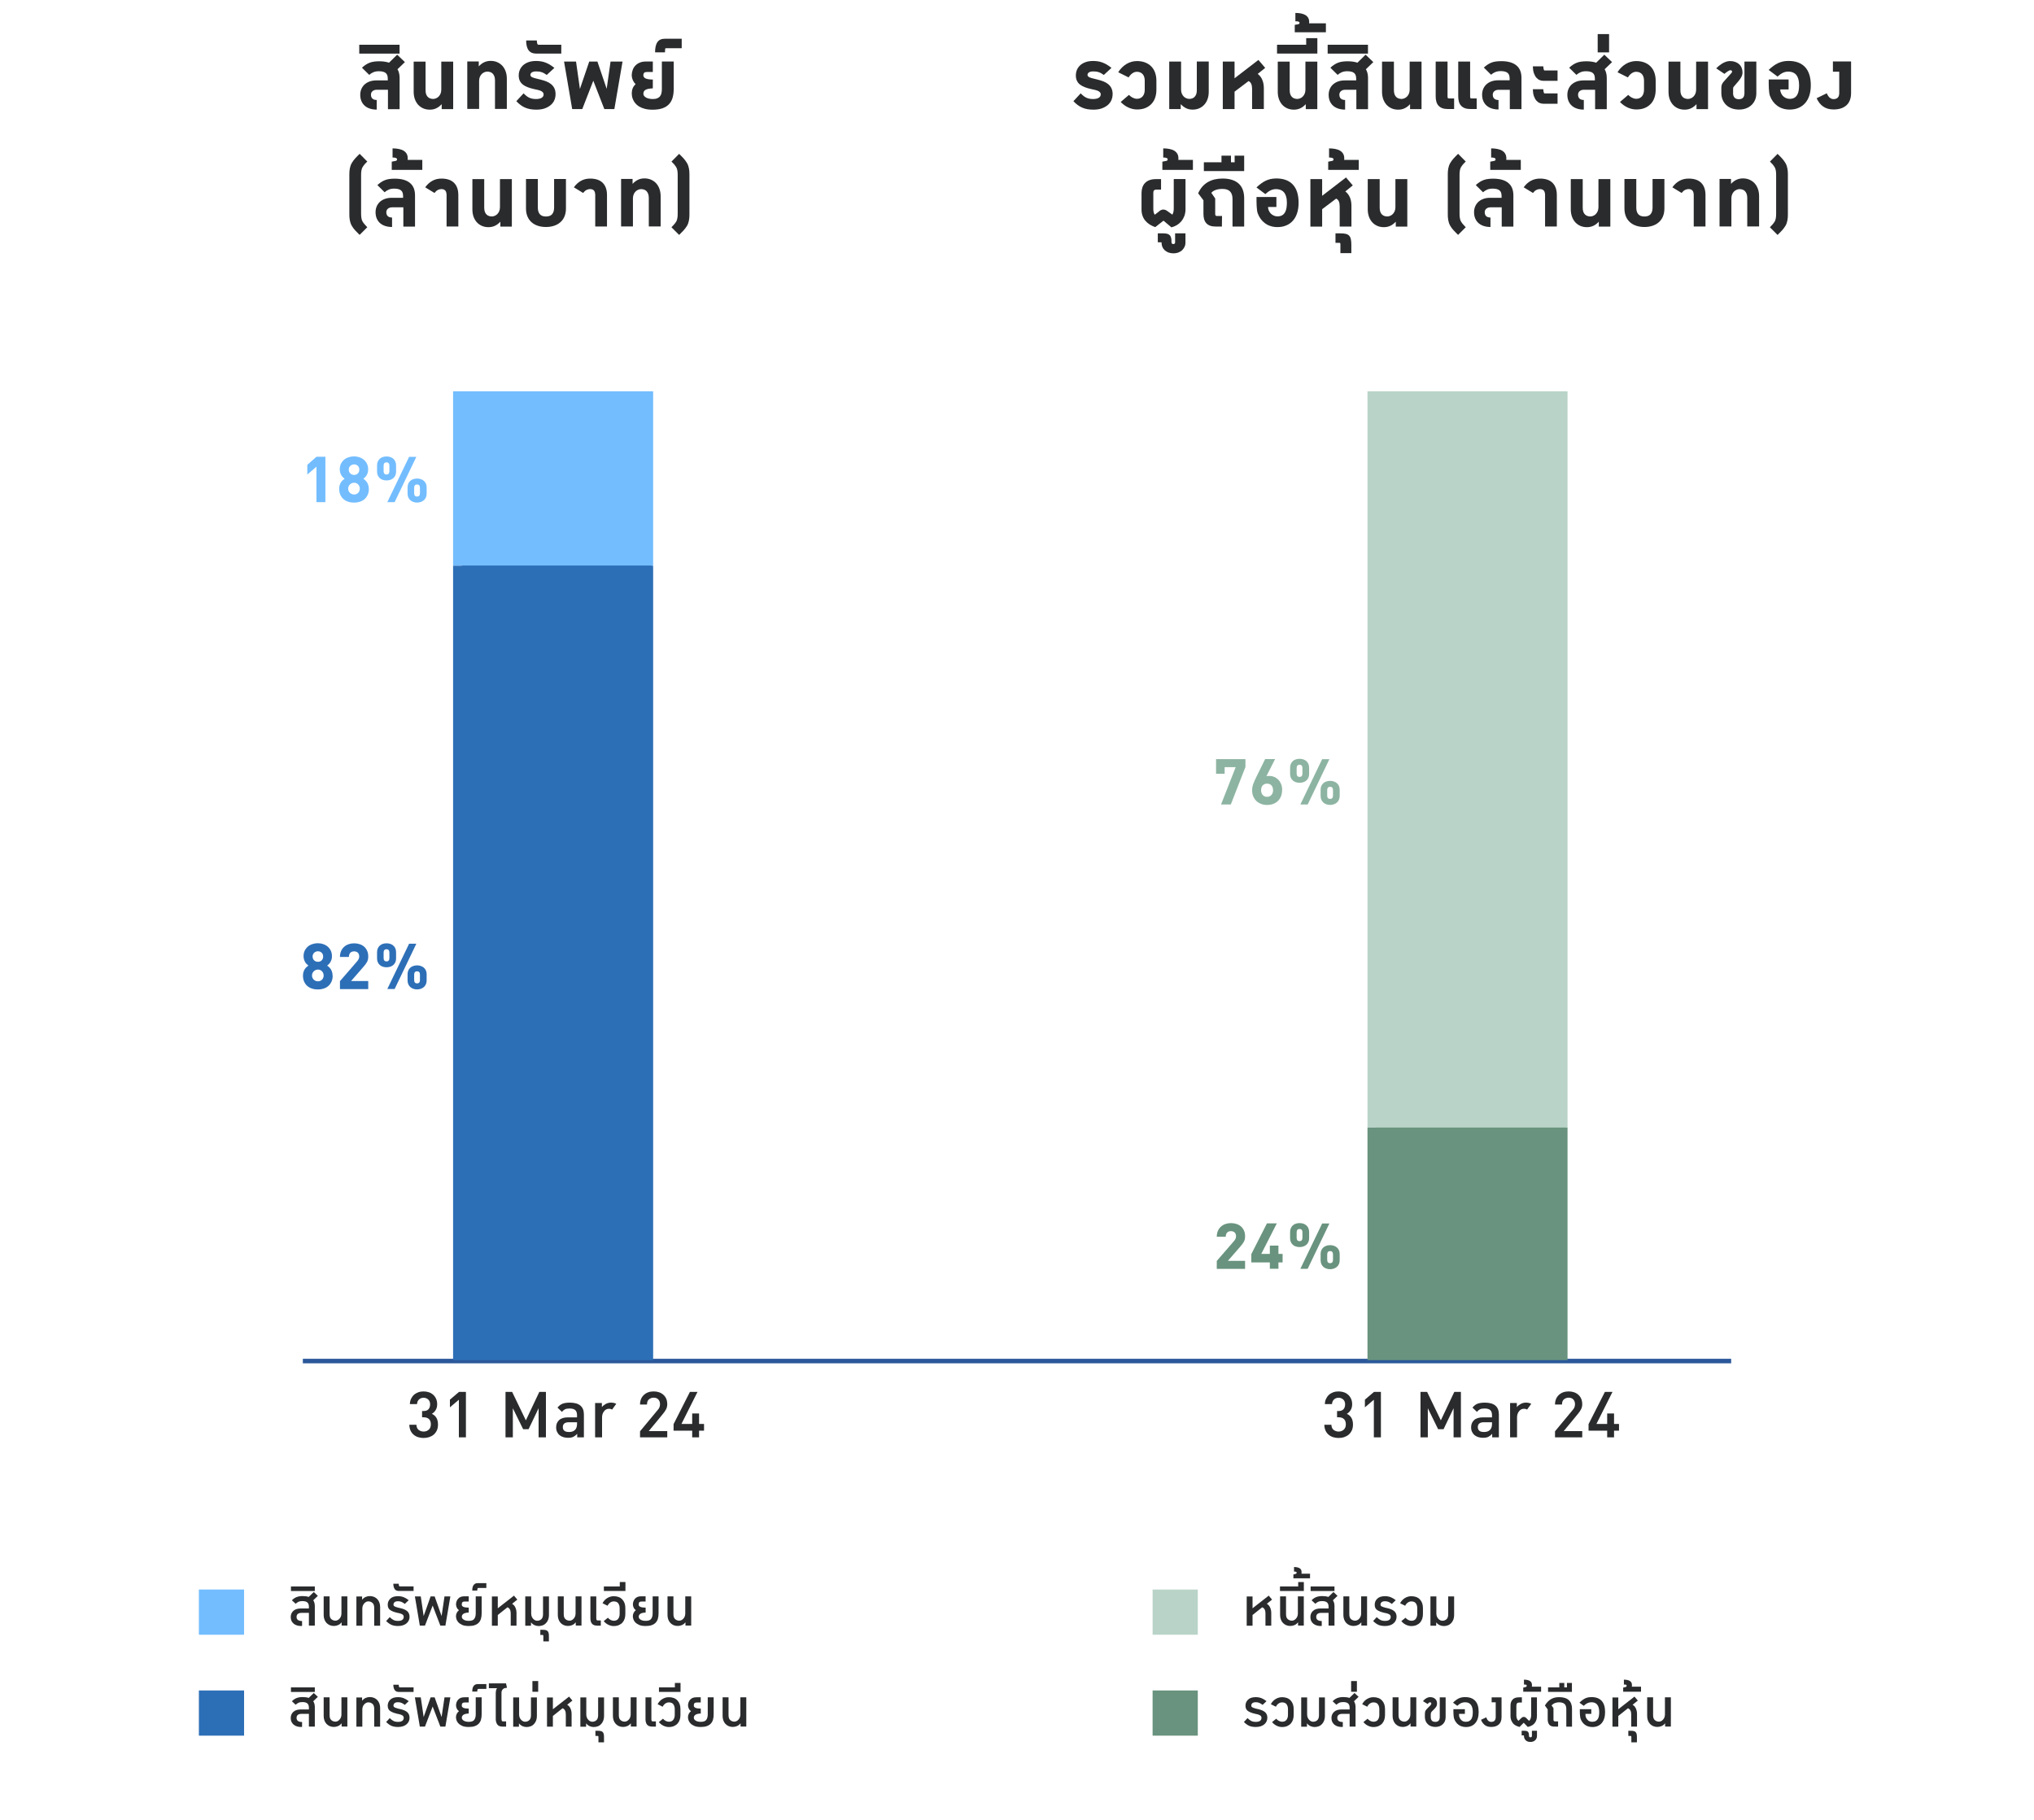 <?xml version="1.0" encoding="UTF-8"?>
<svg id="Layer_1" data-name="Layer 1" xmlns="http://www.w3.org/2000/svg" viewBox="0 0 450 402.63">
  <defs>
    <style>
      .cls-1 {
        fill: #b9d3c8;
      }

      .cls-1, .cls-2, .cls-3, .cls-4, .cls-5, .cls-6 {
        stroke-width: 0px;
      }

      .cls-7 {
        opacity: 0;
        stroke: #000;
        stroke-miterlimit: 10;
      }

      .cls-7, .cls-8 {
        fill: none;
      }

      .cls-8 {
        stroke: #2b589a;
      }

      .cls-2 {
        fill: #292b2c;
      }

      .cls-3 {
        fill: #69937e;
      }

      .cls-9 {
        isolation: isolate;
      }

      .cls-4 {
        fill: #2d6fb7;
      }

      .cls-5 {
        fill: #73bdff;
      }

      .cls-6 {
        fill: #8db4a2;
      }
    </style>
  </defs>
  <g id="Mass_transit_business" data-name="Mass transit business">
    <g class="cls-9">
      <path class="cls-2" d="M66.61,359.74c-.31,0-.6-.04-.88-.12s-.52-.2-.73-.37c-.21-.17-.37-.37-.5-.62-.12-.25-.18-.54-.18-.88,0-.54.19-.99.57-1.35.38-.36.95-.54,1.72-.54h1.73v-.42c0-.41-.11-.71-.34-.91-.22-.2-.59-.3-1.1-.3-.35,0-.64.05-.87.16-.23.11-.43.25-.62.43l-.83-.77c.33-.34.69-.58,1.06-.72.38-.14.81-.21,1.3-.21.52,0,.98.06,1.36.19l1.12-1.09.9.85-1.02.98c.23.33.35.76.35,1.28v4.32h-1.31v-2.82h-1.55c-.79,0-1.18.3-1.18.9,0,.29.1.51.3.67s.5.24.92.24v1.09h-.21Z"/>
      <path class="cls-2" d="M64.37,350.99h5.28v1.01h-5.28v-1.01Z"/>
      <path class="cls-2" d="M75.58,359.66v-.74c-.23.29-.5.5-.79.62s-.6.19-.92.19c-.34,0-.65-.06-.93-.18-.28-.12-.51-.29-.71-.5s-.35-.47-.46-.77c-.11-.29-.16-.62-.16-.97v-4.13h1.31v3.94c0,.51.12.88.38,1.1.25.22.56.34.92.34.16,0,.32-.04.48-.12s.3-.19.43-.34c.13-.14.23-.31.3-.5.08-.19.11-.41.11-.64v-3.78h1.31v6.46h-1.28Z"/>
      <path class="cls-2" d="M80.11,353.19v.74c.24-.29.5-.5.79-.62.29-.13.6-.19.92-.19.34,0,.65.06.94.18s.52.29.72.5c.2.22.35.47.46.77.11.29.16.62.16.97v4.13h-1.31v-3.94c0-.51-.13-.88-.38-1.1s-.57-.34-.93-.34c-.16,0-.32.04-.48.12s-.3.19-.43.34c-.13.14-.23.31-.3.5s-.11.41-.11.64v3.78h-1.31v-6.46h1.28Z"/>
      <path class="cls-2" d="M90.61,357.72c0,.27-.05.52-.16.76-.11.24-.26.45-.47.64-.21.19-.47.34-.79.45s-.69.17-1.12.17c-.6,0-1.09-.09-1.48-.26-.39-.18-.78-.46-1.16-.84l.8-.86c.28.28.55.49.81.62.26.14.6.21,1,.21.48,0,.81-.09,1-.26.19-.17.28-.38.28-.62s-.1-.43-.29-.55c-.19-.12-.41-.21-.66-.26l-.51-.11c-.65-.15-1.16-.35-1.53-.6-.37-.25-.55-.64-.55-1.18s.19-.97.57-1.34c.38-.37.95-.55,1.7-.55.46,0,.87.08,1.25.22.37.15.75.37,1.12.67l-.86.82c-.25-.19-.49-.34-.72-.44s-.5-.15-.78-.15c-.36,0-.62.08-.78.22s-.23.33-.23.54c0,.17.09.3.27.39.18.09.43.18.74.26l.59.14c.27.06.52.14.76.24.24.1.45.22.63.36.18.14.32.32.42.54.1.21.15.47.15.77Z"/>
      <path class="cls-2" d="M88.22,350.39c0,.39.07.59.21.59h3.07v1.01h-3.22c-.15,0-.3-.02-.45-.06-.15-.04-.28-.12-.4-.23-.12-.12-.21-.28-.29-.49s-.12-.48-.12-.82h1.2Z"/>
      <path class="cls-2" d="M96.16,353.19l1.54,4.35.64-4.35h1.3l-1.1,6.46h-1.12l-1.7-4.43-1.7,4.43h-1.14l-1.09-6.46h1.3l.64,4.35,1.54-4.35h.9Z"/>
      <path class="cls-2" d="M103.71,356.76c-.54.02-.94.12-1.18.28-.24.17-.36.38-.36.65s.14.47.42.65c.28.18.66.26,1.13.26.61,0,1.02-.15,1.22-.46.21-.3.31-.7.31-1.18v-3.78h1.31v3.78c0,.43-.05.81-.15,1.16-.1.35-.26.64-.49.88-.22.24-.52.42-.88.55-.36.13-.81.19-1.33.19-.61,0-1.1-.08-1.47-.25-.37-.17-.66-.37-.86-.6-.2-.23-.34-.47-.4-.7s-.1-.43-.1-.58c0-.27.05-.52.16-.75.11-.23.27-.44.5-.62-.21-.15-.37-.33-.47-.54s-.16-.44-.18-.7c0-.5.15-.93.46-1.29s.76-.54,1.36-.54h.99v1.15h-.87c-.26,0-.43.06-.53.17-.1.11-.14.29-.14.52,0,.21.12.38.36.49.24.11.63.17,1.18.18v1.06Z"/>
      <path class="cls-2" d="M104.48,351.9c0-.35.04-.63.11-.85.07-.21.17-.38.3-.5.12-.12.26-.2.4-.24.14-.04.29-.06.44-.06h1.87v1.07h-1.79c-.15,0-.22.19-.22.58h-1.1Z"/>
      <path class="cls-2" d="M113.28,354.81c.34.2.59.49.75.86.16.37.24.75.24,1.16v2.83h-1.28v-2.72c0-.7-.24-1.15-.72-1.34l-2.14,1.7v2.37h-1.3v-6.46h1.3v2.61l3.58-2.8.74.88-1.17.93Z"/>
      <path class="cls-2" d="M116.21,359.66v-6.46h1.31v3.78c0,.24.04.45.11.64.07.19.18.36.3.5.13.14.27.26.43.34s.32.12.48.12c.36,0,.67-.11.92-.34.25-.22.38-.59.38-1.1v-3.94h1.31v4.13c0,.35-.05.67-.16.97-.11.29-.26.55-.46.77s-.43.39-.71.5-.59.18-.93.18c-.32,0-.63-.06-.92-.19-.29-.13-.56-.34-.79-.62v.74h-1.28Z"/>
      <path class="cls-2" d="M120.21,362.01c0-.13-.01-.21-.04-.24-.03-.03-.08-.05-.15-.05h-.48v-1.14h.56c.25,0,.45.02.62.06.17.04.31.11.42.21.11.1.18.24.23.42.05.18.07.42.07.72v1.15h-1.23v-1.14Z"/>
      <path class="cls-2" d="M127.38,359.66v-.74c-.23.29-.5.5-.79.62s-.6.19-.92.19c-.34,0-.65-.06-.93-.18s-.52-.29-.71-.5c-.2-.22-.35-.47-.46-.77-.11-.29-.16-.62-.16-.97v-4.13h1.31v3.94c0,.51.12.88.38,1.1.25.22.56.34.92.34.16,0,.32-.04.48-.12s.3-.19.43-.34c.13-.14.23-.31.3-.5.07-.19.11-.41.11-.64v-3.78h1.31v6.46h-1.28Z"/>
      <path class="cls-2" d="M130.62,353.19h1.3v4.82c0,.15.02.27.06.36.04.09.14.14.3.14h.64v1.15h-.77c-.55,0-.95-.14-1.18-.43-.24-.29-.35-.69-.35-1.2v-4.83Z"/>
      <path class="cls-2" d="M134.48,357.9c.17.21.38.38.62.5s.47.18.68.18c.45,0,.78-.14.99-.43.21-.29.32-.65.32-1.07v-1.31c0-.41-.1-.75-.3-1.04s-.54-.43-1.01-.43c-.27,0-.52.08-.77.25-.25.17-.44.4-.59.71l-1.12-.56c.26-.49.6-.87,1.05-1.14.44-.27.92-.41,1.43-.41.82,0,1.46.24,1.9.72.45.48.67,1.11.67,1.9v1.33c0,.35-.05.69-.15,1.01-.1.32-.26.6-.46.84-.21.24-.47.43-.8.58-.32.14-.71.22-1.16.22-.38,0-.78-.09-1.18-.28-.4-.19-.74-.46-1.03-.81l.91-.74Z"/>
      <path class="cls-2" d="M133.6,350.99h3.52v-.98h1.25v1.98h-4.77v-1.01Z"/>
      <path class="cls-2" d="M142.85,356.76c-.54.02-.94.12-1.18.28-.24.17-.36.38-.36.65s.14.47.42.65c.28.18.66.26,1.13.26.61,0,1.02-.15,1.22-.46.21-.3.31-.7.31-1.18v-3.78h1.31v3.78c0,.43-.05.81-.15,1.16-.1.35-.26.64-.49.88-.22.24-.52.42-.88.55-.36.13-.8.19-1.33.19-.61,0-1.1-.08-1.47-.25-.37-.17-.66-.37-.87-.6-.2-.23-.34-.47-.4-.7s-.1-.43-.1-.58c0-.27.05-.52.16-.75.11-.23.27-.44.5-.62-.21-.15-.37-.33-.47-.54s-.16-.44-.18-.7c0-.5.16-.93.46-1.29.31-.36.76-.54,1.36-.54h.99v1.15h-.86c-.26,0-.43.06-.53.17-.1.11-.14.29-.14.52,0,.21.12.38.36.49.24.11.63.17,1.18.18v1.06Z"/>
      <path class="cls-2" d="M151.65,359.66v-.74c-.23.29-.5.5-.79.62-.29.13-.6.19-.92.19-.34,0-.65-.06-.93-.18s-.51-.29-.71-.5c-.2-.22-.35-.47-.46-.77-.11-.29-.16-.62-.16-.97v-4.13h1.31v3.94c0,.51.12.88.38,1.1.25.22.56.34.92.34.16,0,.32-.04.48-.12s.3-.19.43-.34c.13-.14.23-.31.3-.5.07-.19.11-.41.11-.64v-3.78h1.31v6.46h-1.28Z"/>
    </g>
  </g>
  <g id="Services_business" data-name="Services business">
    <g class="cls-9">
      <path class="cls-2" d="M66.61,382.08c-.31,0-.6-.04-.88-.12s-.52-.2-.73-.37c-.21-.17-.37-.37-.5-.62-.12-.25-.18-.54-.18-.88,0-.54.19-.99.57-1.35.38-.36.95-.54,1.72-.54h1.73v-.42c0-.41-.11-.71-.34-.91-.22-.2-.59-.3-1.1-.3-.35,0-.64.05-.87.16-.23.11-.43.25-.62.43l-.83-.77c.33-.34.69-.58,1.06-.72.38-.14.81-.21,1.3-.21.52,0,.98.06,1.36.19l1.12-1.09.9.85-1.02.98c.23.33.35.76.35,1.28v4.32h-1.31v-2.82h-1.55c-.79,0-1.18.3-1.18.9,0,.29.1.51.3.67s.5.24.92.24v1.09h-.21Z"/>
      <path class="cls-2" d="M64.37,373.32h5.28v1.01h-5.28v-1.01Z"/>
      <path class="cls-2" d="M75.58,382v-.74c-.23.29-.5.5-.79.62s-.6.19-.92.19c-.34,0-.65-.06-.93-.18-.28-.12-.51-.29-.71-.5s-.35-.47-.46-.77c-.11-.29-.16-.62-.16-.97v-4.13h1.31v3.94c0,.51.12.88.38,1.1.25.22.56.34.92.34.16,0,.32-.04.48-.12s.3-.19.43-.34c.13-.14.23-.31.3-.5.08-.19.11-.41.11-.64v-3.78h1.31v6.46h-1.28Z"/>
      <path class="cls-2" d="M80.11,375.53v.74c.24-.29.5-.5.79-.62.29-.13.6-.19.92-.19.34,0,.65.06.94.18s.52.29.72.5c.2.22.35.47.46.77.11.29.16.62.16.97v4.13h-1.31v-3.94c0-.51-.13-.88-.38-1.1s-.57-.34-.93-.34c-.16,0-.32.04-.48.12s-.3.19-.43.34c-.13.14-.23.31-.3.5s-.11.41-.11.64v3.78h-1.31v-6.46h1.28Z"/>
      <path class="cls-2" d="M90.61,380.06c0,.27-.05.52-.16.76-.11.24-.26.45-.47.64-.21.19-.47.34-.79.45s-.69.17-1.12.17c-.6,0-1.09-.09-1.48-.26-.39-.18-.78-.46-1.16-.84l.8-.86c.28.28.55.49.81.62.26.14.6.21,1,.21.48,0,.81-.09,1-.26.19-.17.28-.38.28-.62s-.1-.43-.29-.55c-.19-.12-.41-.21-.66-.26l-.51-.11c-.65-.15-1.16-.35-1.53-.6-.37-.25-.55-.64-.55-1.18s.19-.97.57-1.34c.38-.37.95-.55,1.7-.55.46,0,.87.08,1.25.22.37.15.75.37,1.12.67l-.86.82c-.25-.19-.49-.34-.72-.44s-.5-.15-.78-.15c-.36,0-.62.08-.78.22s-.23.33-.23.54c0,.17.09.3.27.39.18.09.43.18.74.26l.59.14c.27.06.52.14.76.24.24.1.45.22.63.36.18.14.32.32.42.54.1.21.15.47.15.77Z"/>
      <path class="cls-2" d="M88.22,372.73c0,.39.07.59.21.59h3.07v1.01h-3.22c-.15,0-.3-.02-.45-.06-.15-.04-.28-.12-.4-.23-.12-.12-.21-.28-.29-.49s-.12-.48-.12-.82h1.2Z"/>
      <path class="cls-2" d="M96.16,375.53l1.54,4.35.64-4.35h1.3l-1.1,6.46h-1.12l-1.7-4.43-1.7,4.43h-1.14l-1.09-6.46h1.3l.64,4.35,1.54-4.35h.9Z"/>
      <path class="cls-2" d="M103.71,379.1c-.54.02-.94.12-1.18.28-.24.17-.36.38-.36.65s.14.47.42.65c.28.18.66.26,1.13.26.61,0,1.02-.15,1.22-.46.21-.3.31-.7.31-1.18v-3.78h1.31v3.78c0,.43-.05.81-.15,1.16-.1.35-.26.64-.49.88-.22.24-.52.42-.88.55-.36.13-.81.19-1.33.19-.61,0-1.1-.08-1.47-.25-.37-.17-.66-.37-.86-.6-.2-.23-.34-.47-.4-.7s-.1-.43-.1-.58c0-.27.05-.52.16-.75.11-.23.27-.44.5-.62-.21-.15-.37-.33-.47-.54s-.16-.44-.18-.7c0-.5.15-.93.46-1.29s.76-.54,1.36-.54h.99v1.15h-.87c-.26,0-.43.06-.53.17-.1.11-.14.29-.14.52,0,.21.12.38.36.49.24.11.63.17,1.18.18v1.06Z"/>
      <path class="cls-2" d="M104.48,374.24c0-.35.04-.63.11-.85.07-.21.17-.38.3-.5.12-.12.26-.2.4-.24.14-.04.29-.06.44-.06h1.87v1.07h-1.79c-.15,0-.22.19-.22.58h-1.1Z"/>
      <path class="cls-2" d="M110.96,380.32c0,.15.02.27.06.38s.15.15.33.15h.62v1.15h-.75c-.58,0-.98-.16-1.2-.48-.22-.32-.34-.72-.34-1.22v-5.79c0-.14.02-.3.06-.5.04-.19.11-.36.23-.51h-1.81v-1.07h3.79l.22.99c-.42,0-.72.1-.92.31s-.3.46-.3.76v5.82Z"/>
      <path class="cls-2" d="M113.54,382v-6.46h1.31v3.78c0,.24.04.45.11.64.07.19.18.36.3.5.13.14.27.26.43.34s.32.12.48.12c.36,0,.67-.11.92-.34.25-.22.38-.59.38-1.1v-3.94h1.31v4.13c0,.35-.05.67-.16.97-.11.29-.26.55-.46.77s-.43.39-.71.5-.59.18-.93.18c-.32,0-.63-.06-.92-.19-.29-.13-.56-.34-.79-.62v.74h-1.28Z"/>
      <path class="cls-2" d="M117.79,371.92h1.28v2.37h-1.28v-2.37Z"/>
      <path class="cls-2" d="M125.47,377.15c.34.2.59.49.75.86.16.37.24.75.24,1.16v2.83h-1.28v-2.72c0-.7-.24-1.15-.72-1.34l-2.14,1.7v2.37h-1.3v-6.46h1.3v2.61l3.58-2.8.74.88-1.17.93Z"/>
      <path class="cls-2" d="M128.4,382v-6.46h1.31v3.78c0,.24.04.45.11.64.07.19.18.36.3.5.13.14.27.26.43.34s.32.12.48.12c.36,0,.67-.11.92-.34.25-.22.38-.59.38-1.1v-3.94h1.31v4.13c0,.35-.05.67-.16.97-.11.29-.26.55-.46.77-.2.22-.43.39-.71.5s-.59.18-.93.18c-.32,0-.63-.06-.92-.19-.29-.13-.56-.34-.79-.62v.74h-1.28Z"/>
      <path class="cls-2" d="M132.4,384.35c0-.13-.01-.21-.04-.24-.03-.03-.08-.05-.15-.05h-.48v-1.14h.56c.25,0,.45.02.62.06.17.04.31.11.42.21.11.1.18.24.23.42.05.18.07.42.07.72v1.15h-1.23v-1.14Z"/>
      <path class="cls-2" d="M139.57,382v-.74c-.23.29-.5.5-.79.62-.29.13-.6.19-.92.19-.34,0-.65-.06-.93-.18s-.51-.29-.71-.5c-.2-.22-.35-.47-.46-.77-.11-.29-.16-.62-.16-.97v-4.13h1.31v3.94c0,.51.12.88.38,1.1.25.22.56.34.92.34.16,0,.32-.04.48-.12s.3-.19.43-.34c.13-.14.23-.31.3-.5.07-.19.11-.41.11-.64v-3.78h1.31v6.46h-1.28Z"/>
      <path class="cls-2" d="M142.82,375.53h1.29v4.82c0,.15.02.27.06.36s.14.14.3.14h.64v1.15h-.77c-.55,0-.95-.14-1.18-.43s-.35-.69-.35-1.2v-4.83Z"/>
      <path class="cls-2" d="M146.67,380.24c.17.21.38.38.62.5.24.12.47.18.68.18.45,0,.78-.14.99-.43.21-.29.32-.65.32-1.07v-1.31c0-.41-.1-.75-.3-1.04-.2-.29-.54-.43-1.01-.43-.27,0-.52.08-.77.25s-.44.4-.59.71l-1.12-.56c.26-.49.61-.87,1.05-1.14.44-.27.92-.41,1.43-.41.82,0,1.46.24,1.9.72.45.48.67,1.11.67,1.9v1.33c0,.35-.05.69-.15,1.01-.1.32-.26.6-.46.84-.21.24-.47.43-.8.58-.33.14-.71.22-1.16.22-.38,0-.78-.09-1.18-.28s-.74-.46-1.03-.81l.91-.74Z"/>
      <path class="cls-2" d="M145.79,373.32h3.52v-.98h1.25v1.98h-4.77v-1.01Z"/>
      <path class="cls-2" d="M155.04,379.1c-.54.02-.94.12-1.18.28-.24.17-.36.38-.36.65s.14.47.42.65c.28.18.66.26,1.13.26.61,0,1.02-.15,1.22-.46.21-.3.31-.7.31-1.18v-3.78h1.31v3.78c0,.43-.05.81-.15,1.16-.1.35-.26.64-.49.88-.22.24-.52.42-.88.55s-.81.19-1.33.19c-.61,0-1.1-.08-1.47-.25-.37-.17-.66-.37-.86-.6s-.34-.47-.4-.7c-.06-.23-.1-.43-.1-.58,0-.27.05-.52.16-.75.11-.23.27-.44.5-.62-.21-.15-.37-.33-.47-.54s-.16-.44-.18-.7c0-.5.16-.93.46-1.29.31-.36.76-.54,1.36-.54h.99v1.15h-.86c-.26,0-.43.06-.53.17-.1.11-.14.29-.14.52,0,.21.12.38.36.49.24.11.63.17,1.18.18v1.06Z"/>
      <path class="cls-2" d="M163.84,382v-.74c-.23.29-.5.5-.79.62s-.6.19-.92.19c-.34,0-.65-.06-.93-.18-.28-.12-.51-.29-.71-.5s-.35-.47-.46-.77c-.11-.29-.16-.62-.16-.97v-4.13h1.31v3.94c0,.51.12.88.38,1.1.25.22.56.34.92.34.16,0,.32-.04.48-.12s.3-.19.43-.34c.13-.14.23-.31.3-.5.08-.19.11-.41.11-.64v-3.78h1.31v6.46h-1.28Z"/>
    </g>
  </g>
  <rect id="Rectangle_7413" data-name="Rectangle 7413" class="cls-5" x="44" y="351.67" width="10" height="10"/>
  <rect id="Rectangle_7415" data-name="Rectangle 7415" class="cls-4" x="44" y="374" width="10" height="10"/>
  <g id="Mass_transit_business-2" data-name="Mass transit business">
    <g class="cls-9">
      <path class="cls-2" d="M280.26,354.81c.34.2.59.49.75.86s.24.75.24,1.16v2.83h-1.28v-2.72c0-.7-.24-1.15-.72-1.34l-2.14,1.7v2.37h-1.29v-6.46h1.29v2.61l3.58-2.8.74.88-1.17.93Z"/>
      <path class="cls-2" d="M287.18,359.66v-.74c-.23.29-.5.5-.79.62s-.6.19-.92.19c-.34,0-.65-.06-.93-.18-.28-.12-.51-.29-.71-.5s-.35-.47-.46-.77c-.11-.29-.16-.62-.16-.97v-4.13h1.31v3.94c0,.51.12.88.38,1.1.25.22.56.34.92.34.16,0,.32-.04.48-.12s.3-.19.43-.34c.13-.14.23-.31.3-.5.08-.19.11-.41.11-.64v-3.78h1.31v6.46h-1.28Z"/>
      <path class="cls-2" d="M283.18,350.99h4.03v-.98h1.25v1.98h-5.28v-1.01Z"/>
      <path class="cls-2" d="M289.83,348.17v1.02h-3.68v-.85l.5-.13c.15-.03.22-.13.22-.29s-.19-.24-.58-.22v-1.01c.51,0,.92.09,1.22.26.3.17.45.46.45.86,0,.06,0,.12,0,.18,0,.05-.02.11-.04.18h1.92Z"/>
      <path class="cls-2" d="M292.2,359.74c-.31,0-.6-.04-.88-.12s-.52-.2-.73-.37c-.21-.17-.37-.37-.5-.62-.12-.25-.18-.54-.18-.88,0-.54.19-.99.57-1.35.38-.36.95-.54,1.72-.54h1.73v-.42c0-.41-.11-.71-.34-.91-.22-.2-.59-.3-1.1-.3-.35,0-.64.05-.87.16-.23.11-.43.25-.62.43l-.83-.77c.33-.34.69-.58,1.06-.72.38-.14.81-.21,1.3-.21.52,0,.98.06,1.36.19l1.12-1.09.9.85-1.02.98c.23.33.35.76.35,1.28v4.32h-1.31v-2.82h-1.55c-.79,0-1.18.3-1.18.9,0,.29.1.51.3.67s.5.24.92.24v1.09h-.21Z"/>
      <path class="cls-2" d="M289.96,350.99h5.28v1.01h-5.28v-1.01Z"/>
      <path class="cls-2" d="M301.18,359.66v-.74c-.23.29-.5.5-.79.62s-.6.19-.92.19c-.34,0-.65-.06-.93-.18-.28-.12-.51-.29-.71-.5s-.35-.47-.46-.77c-.11-.29-.16-.62-.16-.97v-4.13h1.31v3.94c0,.51.12.88.38,1.1.25.22.56.34.92.34.16,0,.32-.04.48-.12s.3-.19.43-.34c.13-.14.23-.31.3-.5.08-.19.11-.41.11-.64v-3.78h1.31v6.46h-1.28Z"/>
      <path class="cls-2" d="M308.97,357.72c0,.27-.05.52-.16.76s-.26.45-.47.64-.47.34-.79.45c-.32.11-.69.17-1.12.17-.6,0-1.09-.09-1.48-.26-.39-.18-.78-.46-1.16-.84l.8-.86c.28.28.55.49.81.62s.59.21,1,.21c.48,0,.81-.09,1-.26.19-.17.28-.38.28-.62s-.1-.43-.29-.55c-.19-.12-.41-.21-.66-.26l-.51-.11c-.65-.15-1.16-.35-1.53-.6-.37-.25-.55-.64-.55-1.18s.19-.97.57-1.34c.38-.37.95-.55,1.71-.55.46,0,.87.08,1.25.22.37.15.75.37,1.12.67l-.86.82c-.25-.19-.49-.34-.72-.44s-.5-.15-.78-.15c-.36,0-.62.08-.78.22-.16.15-.23.33-.23.54,0,.17.09.3.27.39s.43.18.74.26l.59.14c.27.06.52.14.76.24.24.1.45.22.63.36.18.14.32.32.42.54.1.21.15.47.15.77Z"/>
      <path class="cls-2" d="M310.94,357.9c.17.21.38.38.62.5.24.12.47.18.68.18.45,0,.78-.14.99-.43.21-.29.32-.65.32-1.07v-1.31c0-.41-.1-.75-.3-1.04s-.54-.43-1.01-.43c-.27,0-.52.08-.77.25-.25.17-.44.4-.59.71l-1.12-.56c.26-.49.61-.87,1.05-1.14.44-.27.92-.41,1.43-.41.82,0,1.46.24,1.9.72.45.48.67,1.11.67,1.9v1.33c0,.35-.05.69-.15,1.01-.1.32-.26.6-.46.84-.21.24-.48.43-.8.58-.33.14-.71.22-1.16.22-.38,0-.78-.09-1.18-.28-.4-.19-.74-.46-1.03-.81l.91-.74Z"/>
      <path class="cls-2" d="M316.47,359.66v-6.46h1.31v3.78c0,.24.04.45.11.64.07.19.18.36.3.5.13.14.27.26.43.34s.32.12.48.12c.36,0,.67-.11.92-.34.25-.22.38-.59.38-1.1v-3.94h1.31v4.13c0,.35-.05.67-.16.97-.11.29-.26.55-.46.77s-.43.39-.71.5-.59.18-.93.18c-.32,0-.63-.06-.92-.19-.29-.13-.56-.34-.79-.62v.74h-1.28Z"/>
    </g>
  </g>
  <g id="Services_business-2" data-name="Services business">
    <g class="cls-9">
      <path class="cls-2" d="M280.38,380.06c0,.27-.05.52-.16.76s-.26.45-.47.64-.47.34-.79.45c-.32.11-.69.17-1.12.17-.6,0-1.09-.09-1.48-.26-.39-.18-.78-.46-1.16-.84l.8-.86c.28.28.55.49.81.62s.59.21,1,.21c.48,0,.81-.09,1-.26.19-.17.28-.38.28-.62s-.1-.43-.29-.55c-.19-.12-.41-.21-.66-.26l-.51-.11c-.65-.15-1.16-.35-1.53-.6-.37-.25-.55-.64-.55-1.18s.19-.97.57-1.34c.38-.37.95-.55,1.71-.55.46,0,.87.08,1.25.22.37.15.75.37,1.12.67l-.86.82c-.25-.19-.49-.34-.72-.44s-.5-.15-.78-.15c-.36,0-.62.08-.78.22-.16.15-.23.33-.23.54,0,.17.09.3.27.39s.43.18.74.26l.59.14c.27.06.52.14.76.24.24.1.45.22.63.36.18.14.32.32.42.54.1.21.15.47.15.77Z"/>
      <path class="cls-2" d="M282.34,380.24c.17.21.38.38.62.5.24.12.47.18.68.18.45,0,.78-.14.99-.43.21-.29.32-.65.32-1.07v-1.31c0-.41-.1-.75-.3-1.04-.2-.29-.54-.43-1.01-.43-.27,0-.52.08-.77.25s-.44.4-.59.71l-1.12-.56c.26-.49.61-.87,1.05-1.14.44-.27.92-.41,1.43-.41.82,0,1.46.24,1.9.72.45.48.67,1.11.67,1.9v1.33c0,.35-.05.69-.15,1.01-.1.32-.26.6-.46.84-.21.24-.47.43-.8.58-.33.14-.71.22-1.16.22-.38,0-.78-.09-1.18-.28s-.74-.46-1.03-.81l.91-.74Z"/>
      <path class="cls-2" d="M287.88,382v-6.46h1.31v3.78c0,.24.04.45.11.64.07.19.18.36.3.5.13.14.27.26.43.34s.32.12.48.12c.36,0,.67-.11.92-.34.25-.22.38-.59.38-1.1v-3.94h1.31v4.13c0,.35-.05.67-.16.97-.11.29-.26.55-.46.77s-.43.39-.71.5-.59.18-.93.18c-.32,0-.63-.06-.92-.19-.29-.13-.56-.34-.79-.62v.74h-1.28Z"/>
      <path class="cls-2" d="M296.86,382.08c-.31,0-.6-.04-.88-.12s-.52-.2-.73-.37c-.21-.17-.37-.37-.5-.62-.12-.25-.18-.54-.18-.88,0-.54.19-.99.57-1.35.38-.36.95-.54,1.72-.54h1.73v-.42c0-.41-.11-.71-.34-.91-.22-.2-.59-.3-1.1-.3-.35,0-.64.05-.87.16-.23.11-.43.25-.62.43l-.83-.77c.33-.34.69-.58,1.06-.72.38-.14.81-.21,1.3-.21.52,0,.98.06,1.36.19l1.12-1.09.9.85-1.02.98c.23.33.35.76.35,1.28v4.32h-1.31v-2.82h-1.55c-.79,0-1.18.3-1.18.9,0,.29.1.51.3.67s.5.24.92.24v1.09h-.21Z"/>
      <path class="cls-2" d="M298.92,371.92h1.28v2.37h-1.28v-2.37Z"/>
      <path class="cls-2" d="M302.55,380.24c.17.21.38.38.62.5s.47.18.68.18c.45,0,.78-.14.99-.43.21-.29.32-.65.32-1.07v-1.31c0-.41-.1-.75-.3-1.04-.2-.29-.54-.43-1.01-.43-.27,0-.52.08-.77.25-.25.17-.44.4-.59.71l-1.12-.56c.26-.49.6-.87,1.05-1.14.44-.27.92-.41,1.43-.41.82,0,1.46.24,1.9.72.45.48.67,1.11.67,1.9v1.33c0,.35-.05.69-.15,1.01-.1.32-.26.6-.46.84-.21.24-.48.43-.8.58-.33.14-.71.22-1.16.22-.38,0-.78-.09-1.18-.28s-.74-.46-1.03-.81l.91-.74Z"/>
      <path class="cls-2" d="M312.07,382v-.74c-.23.29-.5.5-.79.62-.29.13-.6.19-.92.19-.34,0-.65-.06-.93-.18s-.51-.29-.71-.5c-.2-.22-.35-.47-.46-.77-.11-.29-.16-.62-.16-.97v-4.13h1.31v3.94c0,.51.12.88.38,1.1.25.22.56.34.92.34.16,0,.32-.04.48-.12s.3-.19.43-.34c.13-.14.23-.31.3-.5.07-.19.11-.41.11-.64v-3.78h1.31v6.46h-1.28Z"/>
      <path class="cls-2" d="M314.81,376.38c.21-.28.46-.5.74-.66.28-.16.55-.24.82-.24.48,0,.86.12,1.14.38s.42.59.42,1.03c0,.32-.09.59-.27.82-.18.23-.38.45-.59.65-.18.17-.32.31-.4.43-.09.12-.13.29-.13.51v.58c0,.33.08.59.23.78.15.19.42.29.79.29.34,0,.59-.1.74-.29.16-.19.23-.45.23-.78v-4.35h1.3v4.38c0,.64-.21,1.16-.63,1.56-.42.4-.97.6-1.64.6s-1.26-.2-1.67-.6c-.41-.4-.63-.92-.65-1.56v-.72c0-.34.06-.61.19-.79.13-.19.3-.38.51-.58.19-.18.36-.35.5-.5s.22-.29.22-.43c0-.18-.11-.27-.32-.27-.06,0-.14.04-.22.1-.09.07-.17.16-.26.28l-1.04-.62Z"/>
      <path class="cls-2" d="M324.07,379.18h-1.28c0,.15,0,.29.02.41,0,.12.04.23.08.33.08.26.24.49.48.7.23.21.55.31.94.31.31,0,.56-.06.77-.18s.36-.27.47-.47c.11-.2.19-.43.23-.69.04-.26.06-.54.06-.82,0-.26-.02-.51-.07-.77s-.14-.49-.26-.7c-.13-.21-.3-.38-.53-.5-.22-.13-.51-.19-.86-.19-.31,0-.6.06-.86.18s-.55.32-.85.61l-.94-.7c.4-.41.81-.71,1.21-.92s.89-.31,1.48-.31c.97,0,1.71.28,2.22.83s.76,1.38.76,2.48c0,1.04-.25,1.85-.74,2.43s-1.19.88-2.07.88c-.65,0-1.2-.17-1.65-.5-.45-.34-.77-.79-.98-1.37-.03-.11-.06-.24-.08-.41-.02-.17-.04-.34-.05-.54-.01-.19-.02-.39-.02-.58,0-.2,0-.38,0-.55h2.54v1.06Z"/>
      <path class="cls-2" d="M328.82,379.95c.1.32.24.57.43.74.19.18.42.26.67.26.35,0,.61-.1.76-.29.15-.19.23-.45.23-.78v-3.26h-.9v-1.09h2.19v4.38c0,.69-.2,1.23-.59,1.6-.4.37-.96.56-1.7.56-.59,0-1.06-.14-1.42-.42-.36-.28-.64-.67-.83-1.16l1.15-.54Z"/>
      <path class="cls-2" d="M336.66,380.03c.12-.12.27-.18.46-.18.19,0,.34.06.47.18l.7.7c.15-.12.26-.28.34-.5.08-.21.12-.45.12-.7v-4h1.28v4.13c0,.77-.26,1.38-.77,1.84-.15.13-.33.24-.55.34-.22.1-.46.18-.71.23l-.9-.93-.91.93c-.26-.06-.49-.14-.7-.24s-.39-.21-.54-.34c-.24-.21-.42-.48-.56-.79s-.21-.66-.21-1.05v-2.3c0-.55.15-1,.46-1.33.3-.33.76-.5,1.37-.5h.69v1.15h-.58c-.25,0-.41.06-.5.18s-.14.29-.14.51v2.16c0,.27.04.5.12.71s.2.37.34.49l.72-.7Z"/>
      <path class="cls-2" d="M337.16,384.04c0-.06-.03-.1-.08-.1h-.43v-1.02h.61c.39,0,.66.08.8.24s.21.43.21.8v.08c0,.07.02.15.07.22.05.07.14.11.26.11s.21-.04.26-.11c.04-.08.06-.15.06-.22v-1.12h1.12v1.12c0,.41-.14.73-.41.98-.27.25-.62.37-1.03.37-.45,0-.8-.12-1.06-.37-.26-.25-.38-.57-.38-.98Z"/>
      <path class="cls-2" d="M340.95,373.18v1.1h-3.95v-.91l.53-.13c.16-.03.24-.14.24-.32s-.2-.26-.61-.22v-1.09c.54,0,.98.09,1.29.28.32.19.48.49.48.92,0,.06,0,.12,0,.18s-.02.12-.04.18h2.06Z"/>
      <path class="cls-2" d="M343.67,380.35c0,.15.03.27.08.36.05.09.16.14.32.14h.64v1.15h-.77c-.55,0-.95-.14-1.18-.43s-.35-.69-.35-1.2v-2.18l-.62-.86c.37-.62.81-1.08,1.32-1.39.51-.31,1.11-.46,1.8-.46.97,0,1.69.22,2.17.66.47.44.71,1.08.71,1.9v3.97h-1.26v-3.87c0-.55-.14-.95-.42-1.18s-.69-.34-1.21-.34c-.28,0-.56.05-.84.15-.28.1-.55.28-.79.54.07.11.15.21.22.31.07.1.13.2.2.3v2.45Z"/>
      <path class="cls-2" d="M342.5,373.32h2.48v-.98h1.1v.98h.59v-.98h1.1v1.98h-5.28v-1.01Z"/>
      <path class="cls-2" d="M352.04,379.18h-1.28c0,.15,0,.29.02.41.01.12.04.23.08.33.09.26.25.49.48.7s.55.31.94.31c.31,0,.57-.06.77-.18s.36-.27.47-.47c.11-.2.19-.43.23-.69.04-.26.06-.54.06-.82,0-.26-.02-.51-.07-.77-.05-.26-.14-.49-.26-.7-.13-.21-.3-.38-.53-.5s-.51-.19-.86-.19c-.31,0-.6.06-.86.18-.27.12-.55.32-.85.61l-.94-.7c.41-.41.81-.71,1.21-.92.4-.21.89-.31,1.48-.31.97,0,1.71.28,2.22.83.51.55.76,1.38.76,2.48,0,1.04-.25,1.85-.74,2.43s-1.19.88-2.07.88c-.65,0-1.2-.17-1.65-.5s-.77-.79-.98-1.37c-.03-.11-.06-.24-.08-.41-.02-.17-.04-.34-.05-.54,0-.19-.02-.39-.02-.58,0-.2,0-.38,0-.55h2.54v1.06Z"/>
      <path class="cls-2" d="M361.18,377.15c.34.2.59.49.75.86s.24.75.24,1.16v2.83h-1.28v-2.72c0-.7-.24-1.15-.72-1.34l-2.14,1.7v2.37h-1.29v-6.46h1.29v2.61l3.58-2.8.74.88-1.17.93Z"/>
      <path class="cls-2" d="M360.92,384.35c0-.13-.01-.21-.04-.24-.03-.03-.08-.05-.15-.05h-.48v-1.14h.56c.24,0,.45.02.62.06.17.04.31.11.42.21.11.1.18.24.23.42.05.18.07.42.07.72v1.15h-1.23v-1.14Z"/>
      <path class="cls-2" d="M363.06,373.18v1.1h-3.95v-.91l.53-.13c.16-.03.24-.14.24-.32s-.2-.26-.61-.22v-1.09c.54,0,.98.09,1.3.28s.48.49.48.92c0,.06,0,.12,0,.18s-.02.12-.04.18h2.06Z"/>
      <path class="cls-2" d="M368.39,382v-.74c-.23.29-.5.5-.79.62s-.6.19-.92.19c-.34,0-.65-.06-.93-.18s-.52-.29-.71-.5c-.2-.22-.35-.47-.46-.77-.11-.29-.16-.62-.16-.97v-4.13h1.31v3.94c0,.51.12.88.38,1.1.25.22.56.34.92.34.16,0,.32-.04.48-.12s.3-.19.43-.34c.13-.14.23-.31.3-.5.07-.19.11-.41.11-.64v-3.78h1.31v6.46h-1.28Z"/>
    </g>
  </g>
  <rect id="Rectangle_7413-2" data-name="Rectangle 7413" class="cls-1" x="255" y="351.67" width="10" height="10"/>
  <rect id="Rectangle_7415-2" data-name="Rectangle 7415" class="cls-3" x="255" y="374" width="10" height="10"/>
  <g id="Asset_Breakdown_2020" data-name="Asset Breakdown 2020" class="cls-9">
    <g class="cls-9">
      <path class="cls-2" d="M85.83,19.86h-2.49c-.21,0-.39.03-.55.09-.16.06-.29.14-.4.24-.11.1-.19.21-.24.34s-.08.26-.08.4c0,.16.02.3.06.45.04.14.11.27.21.38.1.11.23.19.39.26.16.06.37.1.61.1v2.13c-.53,0-1.02-.07-1.47-.21-.45-.14-.83-.35-1.15-.62-.32-.28-.57-.62-.75-1.03-.18-.41-.27-.88-.27-1.41,0-.42.07-.83.22-1.21.15-.38.37-.72.67-1.02.3-.29.68-.53,1.13-.7.46-.18.99-.26,1.6-.26h2.47v-.39c0-.29-.04-.53-.11-.74-.07-.21-.19-.38-.35-.51-.16-.13-.36-.23-.61-.29-.25-.06-.54-.1-.89-.1-.23,0-.44.02-.63.05-.19.03-.37.08-.55.15-.17.07-.33.15-.49.25-.16.1-.31.22-.47.36l-1.61-1.59c.3-.27.58-.5.87-.68.28-.18.57-.33.87-.44s.62-.19.96-.23c.34-.05.72-.07,1.15-.07s.79.03,1.15.08.69.13.99.23l1.8-1.77,1.71,1.64-1.64,1.58c.31.52.47,1.16.47,1.92v6.92h-2.58v-4.27Z"/>
      <path class="cls-2" d="M79.48,9.9h8.92v1.96h-8.92v-1.96Z"/>
      <path class="cls-2" d="M94.15,13.62v6.35c0,.36.05.67.14.91.1.25.22.44.38.59s.34.26.54.32c.2.06.41.1.61.1s.42-.04.63-.13c.22-.09.41-.21.58-.38.17-.17.32-.39.43-.64s.17-.56.17-.9v-6.21h2.63v10.51h-2.54v-1.09c-.37.39-.76.7-1.19.9-.42.21-.9.31-1.44.31s-1.05-.1-1.49-.3c-.44-.2-.81-.47-1.12-.82-.31-.35-.54-.77-.71-1.24-.16-.48-.25-1-.25-1.56v-6.71h2.62Z"/>
      <path class="cls-2" d="M109.51,24.12v-6.34c0-.36-.05-.67-.15-.92-.1-.25-.23-.45-.38-.6s-.34-.26-.54-.32c-.2-.06-.41-.1-.62-.1s-.42.04-.63.13-.41.21-.59.38c-.17.17-.32.38-.43.64-.11.26-.17.56-.17.9v6.21h-2.62v-10.51h2.54v1.09c.37-.39.76-.7,1.19-.9s.9-.31,1.44-.31,1.05.1,1.49.3.82.47,1.13.82.55.77.71,1.24c.17.48.25,1,.25,1.56v6.71h-2.63Z"/>
      <path class="cls-2" d="M122.91,20.87c0,.44-.09.87-.26,1.28s-.44.77-.8,1.08-.8.56-1.33.75c-.53.19-1.16.28-1.87.28-.49,0-.93-.04-1.34-.11-.4-.07-.78-.19-1.14-.34s-.69-.35-1-.58-.63-.52-.94-.84l1.61-1.74c.22.23.43.42.63.58.2.16.41.29.63.39s.45.18.69.22.51.07.8.07c.32,0,.58-.03.8-.09.22-.06.39-.13.52-.23.13-.1.22-.21.28-.33.06-.13.08-.26.08-.39s-.04-.26-.11-.36c-.07-.11-.17-.2-.29-.28s-.25-.14-.4-.2c-.15-.05-.3-.1-.45-.13l-.81-.18c-.54-.12-1.03-.26-1.45-.42-.43-.16-.79-.36-1.08-.59s-.52-.51-.68-.84c-.16-.33-.24-.72-.24-1.17s.08-.86.25-1.25c.16-.39.41-.72.73-1.02.32-.29.72-.52,1.2-.69.48-.17,1.04-.25,1.67-.25.36,0,.71.03,1.05.08s.66.14.99.26c.33.12.65.28.98.47.33.2.67.44,1.02.72l-1.69,1.56c-.22-.16-.42-.29-.61-.39s-.38-.18-.57-.24c-.19-.06-.37-.1-.57-.12-.19-.02-.39-.03-.6-.03-.42,0-.74.07-.95.22-.21.14-.32.33-.32.56,0,.13.05.25.15.34.1.09.22.16.36.22.14.06.29.11.45.15.16.04.29.07.41.1l.91.23c.45.11.87.24,1.27.4.4.16.75.36,1.05.61.3.25.54.55.71.91.18.36.26.79.26,1.3Z"/>
      <path class="cls-2" d="M118.77,8.94c0,.12,0,.24.02.36.01.12.03.22.06.31.03.09.06.16.11.21.04.05.09.08.15.08h5.07v1.96h-5.46c-.17,0-.35-.01-.53-.04s-.36-.07-.53-.14c-.17-.07-.33-.17-.48-.3-.15-.13-.28-.3-.4-.52-.11-.21-.2-.48-.27-.79-.07-.31-.1-.68-.1-1.12h2.36Z"/>
      <path class="cls-2" d="M132.17,13.62l2.05,6.03.86-6.03h2.65l-1.81,10.51h-2.22l-2.44-6.27-2.44,6.27h-2.23l-1.8-10.51h2.65l.86,6.06,2.06-6.06h1.82Z"/>
      <path class="cls-2" d="M144.44,19.54c-.37.03-.69.06-.95.11-.27.05-.48.12-.65.21-.17.09-.29.21-.38.36-.08.15-.12.33-.12.54,0,.15.05.29.14.43.09.14.23.26.41.37s.39.19.65.25c.25.06.54.1.86.1.41,0,.75-.05,1.01-.16s.47-.26.62-.46.26-.43.31-.7c.06-.27.09-.56.09-.89v-6.09h2.62v6.09c0,.7-.08,1.34-.24,1.9-.16.56-.42,1.04-.79,1.44-.36.39-.84.7-1.43.91-.59.21-1.33.32-2.2.32-.68,0-1.26-.07-1.75-.2-.49-.13-.91-.3-1.25-.51s-.62-.45-.83-.71c-.21-.26-.38-.53-.49-.79-.12-.26-.2-.52-.24-.75-.04-.24-.06-.44-.06-.6,0-.41.06-.78.19-1.13.13-.35.35-.66.66-.95-.25-.25-.45-.54-.6-.86-.15-.33-.23-.67-.26-1.04,0-.43.07-.84.2-1.21.13-.38.33-.71.59-.99.26-.28.59-.51.98-.67.39-.17.85-.25,1.37-.25h1.53v2.32h-1.35c-.26,0-.45.06-.56.17-.11.11-.17.27-.19.48,0,.16.03.3.09.41.06.11.15.21.26.28s.23.13.38.17c.14.04.29.07.45.1.16.02.31.04.47.04.16,0,.31.01.45.02v1.95Z"/>
      <path class="cls-2" d="M144.93,11.59c0-.44.03-.83.09-1.15.06-.32.15-.6.25-.82s.23-.4.37-.54c.14-.14.29-.24.46-.32.16-.07.33-.12.51-.15.17-.03.35-.04.52-.04h3.69v2.1h-3.54c-.07,0-.11.08-.13.23-.02.15-.03.38-.03.68h-2.21Z"/>
      <path class="cls-2" d="M79.56,51.97c-.34-.33-.66-.65-.95-.97-.3-.32-.56-.67-.79-1.06-.11-.2-.2-.4-.27-.6-.07-.21-.12-.42-.16-.63s-.06-.43-.08-.64c-.01-.22-.02-.43-.02-.65v-8.82c0-.22,0-.44.02-.66.01-.22.04-.43.08-.64.04-.21.09-.42.16-.62.07-.21.16-.41.27-.6.12-.2.24-.39.38-.57.13-.18.27-.35.42-.51.15-.16.3-.32.46-.48l.49-.49,1.69,1.71c-.12.12-.23.22-.32.32-.1.1-.19.2-.27.29s-.17.2-.25.32c-.08.12-.16.25-.25.39-.09.17-.16.39-.21.67-.05.28-.07.6-.07.97v8.58c0,.38.03.7.07.97.05.27.12.5.21.69.08.14.17.27.25.38.08.11.16.21.25.31s.18.2.27.3c.1.1.21.21.32.34l-1.69,1.69Z"/>
      <path class="cls-2" d="M86.73,50.22c-.53,0-1.02-.07-1.47-.21-.45-.14-.83-.35-1.15-.62s-.57-.62-.75-1.03-.27-.88-.27-1.41c0-.42.07-.83.22-1.21s.37-.72.67-1.02c.3-.29.68-.53,1.13-.7s.99-.26,1.6-.26h2.47v-.39c0-.29-.04-.53-.11-.74-.07-.21-.19-.38-.35-.51s-.36-.23-.61-.29c-.25-.06-.54-.1-.88-.1-.23,0-.44.02-.63.05-.19.03-.37.08-.54.15-.17.07-.33.15-.49.25-.16.1-.31.22-.47.36l-1.61-1.59c.3-.27.59-.5.87-.68s.57-.33.87-.44c.3-.11.62-.19.96-.23.34-.05.72-.07,1.15-.07,1.47,0,2.58.31,3.34.93.76.62,1.14,1.54,1.14,2.76v6.92h-2.58v-4.27h-2.5c-.21,0-.39.03-.55.09-.16.06-.29.14-.4.24-.11.1-.19.21-.24.34-.05.13-.08.26-.08.4,0,.16.02.3.06.45.04.14.11.27.21.38.1.11.23.19.39.26.16.06.37.1.61.1v2.13Z"/>
      <path class="cls-2" d="M93.43,35.38v2.21h-6.76v-1.82l.94-.19c.06-.01.12-.05.16-.12.05-.06.07-.14.07-.22,0-.09-.04-.16-.11-.21-.07-.05-.15-.09-.26-.12s-.21-.04-.32-.05c-.11,0-.22,0-.3,0v-2.03c.51,0,.98.04,1.39.13.41.08.77.21,1.06.39.29.18.51.4.67.68.16.28.23.6.23.98,0,.07,0,.13,0,.18,0,.05,0,.12-.02.18h3.25Z"/>
      <path class="cls-2" d="M94.06,41.46c.44-.63.97-1.11,1.58-1.45s1.28-.5,2.01-.5c1.24,0,2.17.31,2.8.94.63.63.95,1.53.95,2.69v6.97h-2.6v-6.92c0-.21-.02-.39-.06-.56-.04-.17-.1-.31-.19-.43-.09-.12-.21-.21-.35-.27-.15-.06-.33-.1-.54-.1-.28,0-.54.07-.8.2s-.5.36-.74.66l-2.05-1.25Z"/>
      <path class="cls-2" d="M107.13,39.62v6.35c0,.36.05.67.14.91.1.25.22.44.38.59.16.15.33.26.54.32.2.06.41.1.61.1s.42-.04.63-.13c.22-.09.41-.21.58-.38s.32-.39.43-.64c.11-.26.17-.56.17-.9v-6.21h2.63v10.51h-2.54v-1.09c-.37.39-.76.7-1.19.9s-.9.31-1.44.31-1.05-.1-1.49-.3-.81-.47-1.12-.82c-.31-.35-.54-.77-.71-1.24-.16-.48-.24-1-.24-1.56v-6.71h2.62Z"/>
      <path class="cls-2" d="M120.79,50.22c-.66,0-1.26-.09-1.8-.27s-1.01-.44-1.4-.79c-.39-.35-.69-.77-.9-1.28-.21-.51-.32-1.09-.32-1.75v-6.53h2.62v6.35c0,.62.15,1.1.44,1.44.29.34.75.51,1.36.51s1.07-.17,1.36-.51c.29-.34.44-.82.44-1.44v-6.35h2.62v6.53c0,.66-.11,1.24-.32,1.75s-.52.94-.91,1.28c-.39.35-.85.61-1.4.79-.54.18-1.14.27-1.79.27Z"/>
      <path class="cls-2" d="M126.95,41.46c.45-.63.97-1.11,1.58-1.45s1.28-.5,2.01-.5c1.24,0,2.17.31,2.8.94.63.63.95,1.53.95,2.69v6.97h-2.6v-6.92c0-.21-.02-.39-.06-.56-.04-.17-.1-.31-.19-.43-.09-.12-.21-.21-.35-.27-.14-.06-.33-.1-.54-.1-.27,0-.54.07-.8.2-.26.13-.5.36-.74.66l-2.05-1.25Z"/>
      <path class="cls-2" d="M143.54,50.12v-6.34c0-.36-.05-.67-.15-.92-.1-.25-.23-.45-.38-.6-.16-.15-.34-.26-.54-.32-.2-.06-.41-.1-.62-.1s-.42.04-.63.13c-.22.08-.41.21-.59.38-.18.17-.32.38-.43.64-.11.26-.17.56-.17.9v6.21h-2.62v-10.51h2.54v1.09c.37-.39.76-.7,1.19-.9.42-.21.9-.31,1.44-.31s1.05.1,1.49.3c.45.2.82.47,1.13.82.31.35.55.77.71,1.24s.25,1,.25,1.56v6.71h-2.63Z"/>
      <path class="cls-2" d="M148.56,50.28c.11-.12.21-.23.31-.34s.19-.2.28-.3c.09-.1.17-.2.25-.31.08-.11.17-.24.25-.38.09-.19.16-.42.21-.69.05-.27.07-.6.07-.97v-8.58c0-.37-.02-.69-.07-.97-.05-.28-.12-.5-.21-.67-.08-.15-.17-.28-.25-.39-.08-.11-.17-.22-.25-.32-.09-.1-.18-.2-.28-.29s-.2-.21-.31-.32l1.69-1.71.49.49c.16.16.31.32.46.48.15.16.29.33.42.51.13.18.26.37.38.57.11.19.2.39.27.6s.12.41.16.62c.04.21.06.42.08.64.01.22.02.44.02.66v8.82c0,.22,0,.43-.02.65-.01.21-.04.43-.08.64-.04.21-.09.42-.16.63s-.16.41-.27.6c-.24.39-.5.74-.8,1.06-.29.32-.61.64-.95.97l-1.69-1.69Z"/>
    </g>
  </g>
  <g id="Liabilities_Equity_Breakdown_2020" data-name="Liabilities Equity Breakdown 2020">
    <g class="cls-9">
      <path class="cls-2" d="M246.15,20.87c0,.44-.09.87-.26,1.28-.18.41-.44.77-.8,1.08s-.8.56-1.33.75c-.53.19-1.16.28-1.87.28-.49,0-.93-.04-1.34-.11-.4-.07-.78-.19-1.13-.34-.35-.15-.69-.35-1-.58-.31-.23-.63-.52-.94-.84l1.61-1.74c.22.23.43.42.63.58.2.16.41.29.63.39.22.1.45.18.69.22.24.05.51.07.8.07.32,0,.58-.03.8-.09s.39-.13.52-.23.23-.21.28-.33.09-.26.09-.39-.04-.26-.11-.36c-.07-.11-.17-.2-.29-.28-.12-.08-.25-.14-.4-.2s-.3-.1-.44-.13l-.81-.18c-.54-.12-1.03-.26-1.45-.42s-.79-.36-1.09-.59c-.3-.23-.52-.51-.68-.84s-.24-.72-.24-1.17.08-.86.24-1.25c.16-.39.41-.72.73-1.02.32-.29.72-.52,1.2-.69.48-.17,1.04-.25,1.67-.25.36,0,.71.03,1.05.08.33.05.66.14.99.26.33.12.65.28.98.47.33.2.67.44,1.02.72l-1.69,1.56c-.22-.16-.42-.29-.61-.39-.19-.1-.38-.18-.57-.24-.19-.06-.37-.1-.56-.12s-.39-.03-.6-.03c-.42,0-.74.07-.95.22-.22.14-.32.33-.32.56,0,.13.05.25.15.34.1.09.22.16.36.22.14.06.29.11.44.15.16.04.29.07.41.1l.91.23c.45.11.87.24,1.27.4s.75.36,1.05.61c.3.25.54.55.71.91.17.36.26.79.26,1.3Z"/>
      <path class="cls-2" d="M247.4,15.98c.24-.39.51-.74.82-1.04.31-.31.64-.57.99-.78.35-.21.72-.37,1.11-.48.39-.11.79-.17,1.19-.17.69,0,1.3.1,1.84.31s.99.5,1.36.88.65.83.84,1.37.29,1.12.29,1.76v2.05c0,.58-.08,1.13-.25,1.66-.17.53-.43.99-.78,1.38-.35.4-.8.71-1.34.95-.54.24-1.19.35-1.95.35-.3,0-.61-.04-.92-.11s-.62-.17-.93-.31c-.31-.14-.61-.31-.9-.52-.3-.21-.57-.45-.83-.72l1.82-1.56c.13.13.28.25.43.36s.3.2.46.27c.15.08.31.13.45.17.15.04.29.06.42.06.3,0,.56-.05.78-.16s.4-.25.54-.43c.14-.18.25-.39.32-.64.07-.24.1-.5.1-.78v-2.03c0-.26-.03-.51-.1-.74-.07-.24-.17-.45-.31-.62s-.32-.32-.54-.42c-.22-.11-.49-.16-.8-.16-.16,0-.32.03-.48.08-.16.05-.32.13-.48.24s-.31.23-.45.39c-.15.15-.28.33-.4.54l-2.29-1.14Z"/>
      <path class="cls-2" d="M267.42,13.62v6.71c0,.56-.08,1.08-.25,1.56-.16.48-.4.89-.71,1.24-.31.35-.68.62-1.12.82s-.94.3-1.49.3-1.02-.11-1.44-.31c-.42-.21-.82-.51-1.19-.9v1.09h-2.54v-10.51h2.62v6.21c0,.34.06.64.17.9.11.26.26.47.43.64s.37.3.59.38c.21.08.43.13.63.13s.41-.03.61-.1c.2-.06.38-.17.53-.32.16-.15.28-.35.38-.59.1-.25.14-.55.14-.91v-6.35h2.63Z"/>
      <path class="cls-2" d="M278.26,16.35c.23.18.43.39.61.62s.31.48.42.75c.11.27.19.55.24.85s.08.6.08.9v4.65h-2.6v-4.47c0-.43-.06-.79-.18-1.08-.12-.29-.32-.5-.6-.63l-3.1,2.34v3.85h-2.6v-10.51h2.6v3.7l5.28-4.06,1.5,1.76-1.66,1.33Z"/>
      <path class="cls-2" d="M285.33,13.62v6.35c0,.36.05.67.14.91s.22.44.38.59c.16.15.34.26.54.32.2.06.4.1.61.1s.42-.04.63-.13c.22-.09.41-.21.58-.38s.32-.39.43-.64c.11-.26.17-.56.17-.9v-6.21h2.63v10.51h-2.55v-1.09c-.37.39-.76.7-1.19.9s-.9.31-1.44.31-1.05-.1-1.49-.3c-.44-.2-.81-.47-1.12-.82-.31-.35-.54-.77-.71-1.24-.16-.48-.25-1-.25-1.56v-6.71h2.62Z"/>
      <path class="cls-2" d="M282.53,9.9h6.45v-1.46h2.47v3.41h-8.92v-1.96Z"/>
      <path class="cls-2" d="M293.34,5.14v2h-6.89v-1.64l.83-.15c.06-.01.12-.05.16-.12.05-.06.07-.13.07-.19,0-.08-.03-.14-.1-.19-.06-.04-.14-.08-.23-.1s-.19-.04-.3-.04c-.11,0-.2,0-.29,0v-1.85c.47,0,.89.04,1.27.12.38.08.7.2.96.36.26.16.47.37.61.62.14.25.21.55.21.89,0,.05,0,.1,0,.16,0,.05-.01.1-.03.15h3.72Z"/>
      <path class="cls-2" d="M300.08,19.86h-2.49c-.21,0-.39.03-.55.09-.16.06-.29.14-.4.24-.11.1-.19.21-.24.34s-.08.26-.08.4c0,.16.02.3.06.45.04.14.11.27.21.38.1.11.23.19.39.26.16.06.37.1.61.1v2.13c-.53,0-1.02-.07-1.47-.21-.45-.14-.83-.35-1.15-.62-.32-.28-.57-.62-.75-1.03-.18-.41-.27-.88-.27-1.41,0-.42.07-.83.22-1.21.15-.38.37-.72.67-1.02.3-.29.68-.53,1.13-.7.46-.18.99-.26,1.6-.26h2.47v-.39c0-.29-.04-.53-.11-.74-.07-.21-.19-.38-.35-.51-.16-.13-.36-.23-.61-.29-.25-.06-.54-.1-.89-.1-.23,0-.44.02-.63.05-.19.03-.37.08-.55.15-.17.07-.33.15-.49.25-.16.1-.31.22-.47.36l-1.61-1.59c.3-.27.58-.5.87-.68.28-.18.57-.33.87-.44s.62-.19.96-.23c.34-.05.72-.07,1.15-.07s.79.03,1.15.08.69.13.99.23l1.8-1.77,1.71,1.64-1.64,1.58c.31.52.47,1.16.47,1.92v6.92h-2.58v-4.27Z"/>
      <path class="cls-2" d="M293.73,9.9h8.92v1.96h-8.92v-1.96Z"/>
      <path class="cls-2" d="M308.39,13.62v6.35c0,.36.05.67.14.91.1.25.22.44.38.59s.34.26.54.32c.2.06.41.1.61.1s.42-.04.63-.13c.22-.09.41-.21.58-.38.17-.17.32-.39.43-.64s.17-.56.17-.9v-6.21h2.63v10.51h-2.54v-1.09c-.37.39-.76.7-1.19.9-.42.21-.9.31-1.44.31s-1.05-.1-1.49-.3c-.44-.2-.81-.47-1.12-.82-.31-.35-.54-.77-.71-1.24-.16-.48-.25-1-.25-1.56v-6.71h2.62Z"/>
      <path class="cls-2" d="M317.63,13.62h2.62v7.7c0,.14.02.26.05.34.03.08.11.12.24.12h1.17v2.34h-1.38c-.49,0-.9-.06-1.24-.19s-.62-.31-.84-.56c-.22-.24-.37-.53-.47-.88-.1-.34-.15-.73-.15-1.16v-7.72ZM322.62,13.62h2.63v7.7c0,.14.01.26.04.34.03.08.11.12.24.12h1.17v2.34h-1.38c-.49,0-.9-.06-1.24-.19s-.62-.31-.84-.56c-.22-.24-.37-.53-.47-.88-.1-.34-.15-.73-.15-1.16v-7.72Z"/>
      <path class="cls-2" d="M331.54,24.22c-.53,0-1.02-.07-1.47-.21-.45-.14-.83-.35-1.15-.62-.32-.28-.57-.62-.75-1.03s-.27-.88-.27-1.41c0-.42.07-.83.22-1.21.15-.38.37-.72.67-1.02.3-.29.67-.53,1.13-.7s.99-.26,1.6-.26h2.47v-.39c0-.29-.04-.53-.11-.74-.07-.21-.19-.38-.35-.51-.16-.13-.36-.23-.61-.29-.25-.06-.54-.1-.89-.1-.23,0-.44.02-.63.05s-.37.08-.55.15c-.17.07-.33.15-.49.25s-.31.22-.47.36l-1.61-1.59c.3-.27.58-.5.87-.68s.57-.33.87-.44.62-.19.96-.23.72-.07,1.15-.07c1.47,0,2.58.31,3.34.93.76.62,1.14,1.54,1.14,2.76v6.92h-2.58v-4.27h-2.5c-.21,0-.39.03-.55.09-.16.06-.29.14-.4.24-.11.1-.19.21-.24.34s-.08.26-.08.4c0,.16.02.3.06.45.04.14.11.27.21.38.1.11.23.19.39.26.16.06.37.1.61.1v2.13Z"/>
      <path class="cls-2" d="M341.44,14.68c.01.28.04.5.09.66.05.17.1.25.17.25h2.89v2.29h-3.17c-.25,0-.51-.05-.78-.16-.26-.1-.51-.28-.73-.53-.22-.25-.4-.58-.55-.99s-.22-.92-.24-1.53h2.31ZM341.44,19.75c.01.28.04.49.09.66.05.16.1.25.17.25h2.89v2.29h-3.17c-.25,0-.51-.05-.78-.16-.26-.1-.51-.28-.73-.53-.22-.25-.4-.58-.55-.99s-.22-.92-.24-1.53h2.31Z"/>
      <path class="cls-2" d="M352.9,19.86h-2.5c-.21,0-.39.03-.55.09-.16.06-.29.14-.4.24-.11.1-.19.21-.24.34-.05.13-.08.26-.08.4,0,.16.02.3.06.45.04.14.11.27.21.38.1.11.23.19.39.26.16.06.37.1.61.1v2.13c-.53,0-1.02-.07-1.47-.21-.45-.14-.83-.35-1.15-.62s-.57-.62-.75-1.03-.27-.88-.27-1.41c0-.42.07-.83.22-1.21s.37-.72.67-1.02c.3-.29.68-.53,1.13-.7s.99-.26,1.6-.26h2.47v-.39c0-.29-.04-.53-.11-.74-.07-.21-.19-.38-.35-.51s-.36-.23-.61-.29c-.25-.06-.54-.1-.88-.1-.23,0-.44.02-.63.05-.19.03-.37.08-.54.15-.17.07-.33.15-.49.25-.16.1-.31.22-.47.36l-1.61-1.59c.3-.27.59-.5.87-.68s.57-.33.87-.44c.3-.11.62-.19.96-.23.34-.05.72-.07,1.15-.07s.79.03,1.14.08c.36.05.69.13.99.23l1.8-1.77,1.71,1.64-1.64,1.58c.31.52.47,1.16.47,1.92v6.92h-2.58v-4.27Z"/>
      <path class="cls-2" d="M353.47,7.54h2.52v4.05h-2.52v-4.05Z"/>
      <path class="cls-2" d="M357.86,15.98c.24-.39.51-.74.82-1.04.31-.31.64-.57.99-.78.35-.21.72-.37,1.11-.48.39-.11.79-.17,1.19-.17.69,0,1.3.1,1.84.31s.99.5,1.36.88.65.83.84,1.37.29,1.12.29,1.76v2.05c0,.58-.08,1.13-.25,1.66-.17.53-.43.99-.78,1.38-.35.4-.8.71-1.34.95-.54.24-1.19.35-1.95.35-.3,0-.61-.04-.92-.11s-.62-.17-.93-.31c-.31-.14-.61-.31-.9-.52-.3-.21-.57-.45-.83-.72l1.82-1.56c.13.13.28.25.43.36s.3.2.46.27c.15.08.31.13.45.17.15.04.29.06.42.06.3,0,.56-.05.78-.16s.4-.25.54-.43c.14-.18.25-.39.32-.64.07-.24.1-.5.1-.78v-2.03c0-.26-.03-.51-.1-.74-.07-.24-.17-.45-.31-.62s-.32-.32-.54-.42c-.22-.11-.49-.16-.8-.16-.16,0-.32.03-.48.08-.16.05-.32.13-.48.24s-.31.23-.45.39c-.15.15-.28.33-.4.54l-2.29-1.14Z"/>
      <path class="cls-2" d="M371.77,13.62v6.35c0,.36.05.67.14.91.1.25.22.44.38.59s.33.26.54.32c.2.06.41.1.61.1s.42-.04.63-.13c.21-.09.41-.21.58-.38.17-.17.32-.39.43-.64.11-.26.17-.56.17-.9v-6.21h2.63v10.51h-2.55v-1.09c-.37.39-.76.7-1.19.9-.42.21-.9.31-1.44.31s-1.05-.1-1.49-.3c-.44-.2-.81-.47-1.12-.82-.31-.35-.54-.77-.71-1.24-.16-.48-.24-1-.24-1.56v-6.71h2.62Z"/>
      <path class="cls-2" d="M383.42,20.59c0,.41.1.74.31.99.21.24.54.37.99.37.22,0,.41-.03.56-.1.15-.06.28-.15.38-.27.1-.12.17-.26.21-.43.04-.17.07-.35.07-.56v-6.97h2.63v7.02c0,.53-.09,1.02-.28,1.46-.19.44-.45.82-.79,1.14-.34.32-.74.57-1.21.74-.47.18-.99.26-1.56.26s-1.11-.09-1.59-.26c-.48-.18-.88-.42-1.22-.74-.34-.32-.6-.7-.79-1.14-.19-.44-.29-.93-.3-1.46v-1.14c0-.19.01-.36.04-.5.03-.14.06-.28.12-.4.05-.12.12-.23.2-.34.08-.11.17-.21.27-.32l1.38-1.54s.08-.09.12-.14c.04-.05.08-.1.12-.14.04-.04.07-.08.09-.12.02-.04.03-.07.03-.1,0-.13-.03-.22-.1-.28-.07-.06-.16-.09-.26-.09-.06,0-.14.02-.24.06-.1.04-.21.1-.33.18-.12.07-.25.16-.38.26-.13.1-.26.2-.38.31l-1.82-1.22c.56-.55,1.1-.96,1.6-1.22.51-.26.99-.39,1.46-.39.41,0,.79.06,1.13.18.34.12.63.29.87.5.24.22.43.48.56.79s.2.65.2,1.03c0,.36-.08.69-.25,1.01-.17.32-.39.64-.66.96l-1.07,1.25c-.04.05-.06.12-.08.19-.02.08-.02.17-.02.28v.88Z"/>
      <path class="cls-2" d="M391.28,15.49c.34-.33.68-.62,1.02-.87.33-.25.68-.46,1.03-.63.35-.17.72-.29,1.1-.38s.8-.13,1.25-.13c1.61,0,2.84.46,3.68,1.37s1.26,2.25,1.26,4.02c0,.84-.11,1.59-.32,2.25s-.52,1.23-.93,1.69-.89.82-1.47,1.06c-.58.25-1.23.37-1.96.37-.54,0-1.04-.07-1.5-.22-.46-.14-.87-.35-1.24-.62-.37-.27-.69-.59-.96-.96s-.5-.8-.67-1.27c-.06-.17-.11-.4-.15-.69-.04-.28-.06-.59-.08-.92-.02-.33-.03-.67-.03-1.01,0-.34,0-.67,0-.97h4.4v2.21h-1.85c0,.27.05.52.16.77.1.25.25.47.43.67.19.19.41.35.66.46.25.12.53.18.83.18.42,0,.77-.08,1.04-.24.27-.16.48-.38.64-.66.16-.28.26-.6.32-.96.06-.37.09-.75.09-1.15,0-.23-.01-.47-.04-.71-.03-.24-.07-.47-.14-.7-.07-.22-.16-.44-.27-.63-.12-.2-.26-.37-.44-.51-.18-.14-.39-.26-.63-.34s-.54-.13-.87-.13c-.2,0-.4.02-.59.06-.19.04-.38.1-.57.19-.19.09-.39.2-.59.34-.2.14-.41.31-.63.51l-1.95-1.46Z"/>
      <path class="cls-2" d="M404.16,20.66c.19.44.42.77.67.97s.53.3.83.3c.22,0,.41-.03.57-.1.16-.06.29-.15.39-.27.1-.12.18-.26.22-.43.05-.17.07-.35.07-.56v-4.71h-1.4v-2.27h4.02v7.02c0,.58-.09,1.09-.26,1.54-.17.45-.42.83-.75,1.13s-.74.54-1.22.7-1.03.24-1.65.24c-.46,0-.88-.06-1.27-.17-.38-.11-.73-.28-1.03-.49-.31-.21-.58-.47-.82-.78-.24-.31-.45-.66-.62-1.05l2.24-1.09Z"/>
      <path class="cls-2" d="M256.48,46.71c.15-.12.3-.2.45-.26.15-.06.29-.09.44-.09s.3.03.46.09c.16.06.32.16.5.29l1.04.75c.11-.17.18-.37.23-.59s.08-.46.08-.71v-6.58h2.6v6.76c-.01.52-.1.99-.25,1.41-.16.43-.37.8-.64,1.14-.27.33-.6.62-.97.85-.38.23-.79.41-1.25.53l-1.76-1.48-1.82,1.43c-.46-.16-.88-.35-1.25-.59-.37-.24-.69-.52-.96-.84-.27-.32-.47-.69-.61-1.09s-.22-.86-.22-1.35v-3.66c0-.47.07-.89.2-1.28.13-.38.33-.71.59-.97.26-.27.59-.48.98-.62s.85-.22,1.38-.22h1.17v2.32h-1.02c-.14,0-.25.02-.34.05-.09.03-.16.08-.21.14-.05.06-.09.14-.11.24-.02.09-.03.2-.03.33v3.51c0,.26.02.5.07.72s.13.41.25.57l1.01-.78Z"/>
      <path class="cls-2" d="M256.98,53.66s-.01-.02-.02-.03c-.02-.02-.04-.03-.06-.03h-.75v-1.97h1.22c.36,0,.65.04.88.1.24.07.42.18.56.33s.24.35.29.59c.06.24.08.54.08.88v.13c0,.08.04.16.11.23s.17.11.3.11.23-.04.29-.11c.07-.07.1-.15.1-.23v-2.03h2.29v2.03c0,.36-.07.68-.21.97-.14.29-.33.54-.56.76-.24.21-.52.37-.84.49-.32.12-.67.17-1.04.17s-.75-.06-1.07-.17c-.32-.12-.6-.28-.84-.49-.23-.21-.42-.46-.54-.76-.13-.29-.19-.62-.19-.97Z"/>
      <path class="cls-2" d="M263.92,35.38v2.21h-6.76v-1.82l.94-.19c.06-.01.12-.05.17-.12.05-.06.07-.14.07-.22,0-.09-.04-.16-.11-.21-.07-.05-.16-.09-.26-.12s-.21-.04-.32-.05c-.12,0-.22,0-.3,0v-2.03c.51,0,.97.04,1.39.13.42.08.77.21,1.06.39s.51.4.67.68.24.6.24.98c0,.07,0,.13,0,.18s0,.12-.02.18h3.25Z"/>
      <path class="cls-2" d="M275.28,50.12h-2.6v-6.11c0-.74-.19-1.3-.56-1.67-.37-.37-.93-.55-1.68-.54-.18,0-.38,0-.59.03-.22.02-.44.06-.66.12-.22.06-.44.15-.65.26-.21.11-.39.26-.55.45l.86,1.25v3.41c0,.14.02.26.07.34s.13.12.27.12h1.17l-.03,2.34h-1.38c-.49,0-.9-.06-1.24-.19-.34-.13-.62-.31-.84-.56-.21-.24-.37-.53-.47-.88-.1-.34-.15-.73-.15-1.16v-3.01l-1.17-1.56c.24-.54.54-1.02.89-1.43.35-.41.76-.75,1.21-1.02.46-.27.96-.47,1.51-.61.55-.13,1.14-.2,1.77-.2.82,0,1.53.1,2.13.3s1.1.48,1.5.86c.4.38.69.83.88,1.37.19.54.29,1.14.29,1.82v6.27Z"/>
      <path class="cls-2" d="M266.34,35.9h3.9v-1.46h2.1v1.46h.81v-1.46h2.11v3.41h-8.92v-1.96Z"/>
      <path class="cls-2" d="M277.96,41.49c.34-.33.68-.62,1.02-.87.33-.25.68-.46,1.03-.63.35-.17.72-.29,1.1-.38.38-.08.8-.13,1.25-.13,1.61,0,2.84.46,3.68,1.37.84.91,1.26,2.25,1.26,4.02,0,.84-.11,1.59-.32,2.25-.21.66-.52,1.23-.93,1.69-.4.46-.89.82-1.47,1.06-.58.25-1.23.37-1.96.37-.54,0-1.04-.07-1.5-.22-.46-.14-.87-.35-1.24-.62-.37-.27-.69-.59-.96-.96-.28-.38-.5-.8-.67-1.27-.06-.17-.11-.4-.15-.69-.04-.28-.06-.59-.08-.92s-.03-.67-.03-1.01c0-.34,0-.67,0-.97h4.4v2.21h-1.85c0,.27.05.52.16.77.1.25.25.47.43.67.19.19.41.35.66.46.25.12.53.18.83.18.42,0,.77-.08,1.04-.24.27-.16.48-.38.64-.66s.26-.6.32-.96c.06-.37.09-.75.09-1.15,0-.23-.01-.47-.04-.71-.03-.24-.07-.47-.14-.7-.07-.22-.16-.44-.27-.63-.12-.2-.26-.37-.44-.51-.18-.14-.39-.26-.63-.34-.25-.08-.54-.13-.87-.13-.2,0-.4.02-.59.06-.19.04-.38.1-.57.19-.19.09-.39.2-.59.34-.2.14-.41.31-.63.51l-1.95-1.46Z"/>
      <path class="cls-2" d="M297.64,42.35c.23.18.44.39.61.62.17.23.31.48.42.75.11.27.19.55.24.85s.08.6.08.9v4.65h-2.6v-4.47c0-.43-.06-.79-.18-1.08-.12-.29-.32-.5-.6-.63l-3.1,2.34v3.85h-2.6v-10.51h2.6v3.7l5.28-4.06,1.5,1.76-1.66,1.33Z"/>
      <path class="cls-2" d="M296.55,54.02c0-.1-.02-.17-.05-.22-.03-.04-.08-.07-.13-.07h-.91v-2.1h1.09c.45,0,.83.03,1.14.1.31.06.56.19.75.37s.33.44.41.77.12.76.12,1.29v1.85h-2.42v-1.98Z"/>
      <path class="cls-2" d="M300.61,35.38v2.21h-6.76v-1.82l.94-.19c.06-.01.12-.05.17-.12.05-.06.07-.14.07-.22,0-.09-.04-.16-.11-.21-.07-.05-.16-.09-.26-.12s-.21-.04-.32-.05c-.12,0-.22,0-.3,0v-2.03c.51,0,.97.04,1.39.13.42.08.77.21,1.06.39s.51.4.67.68.24.6.24.98c0,.07,0,.13,0,.18s0,.12-.02.18h3.25Z"/>
      <path class="cls-2" d="M305.24,39.62v6.35c0,.36.05.67.14.91s.22.44.38.59c.16.15.34.26.54.32.2.06.4.1.61.1s.42-.04.63-.13c.22-.09.41-.21.58-.38s.32-.39.43-.64c.11-.26.17-.56.17-.9v-6.21h2.63v10.51h-2.55v-1.09c-.37.39-.76.7-1.19.9s-.9.31-1.44.31-1.05-.1-1.49-.3c-.44-.2-.81-.47-1.12-.82-.31-.35-.54-.77-.71-1.24-.16-.48-.25-1-.25-1.56v-6.71h2.62Z"/>
      <path class="cls-2" d="M322.58,51.97c-.34-.33-.66-.65-.95-.97-.3-.32-.56-.67-.79-1.06-.11-.2-.2-.4-.27-.6-.07-.21-.12-.42-.16-.63s-.06-.43-.08-.64c-.01-.22-.02-.43-.02-.65v-8.82c0-.22,0-.44.02-.66.01-.22.04-.43.08-.64.04-.21.09-.42.16-.62.07-.21.16-.41.27-.6.12-.2.24-.39.38-.57s.27-.35.42-.51c.14-.16.3-.32.46-.48.16-.16.32-.32.49-.49l1.69,1.71c-.12.12-.23.22-.32.32-.1.1-.19.2-.27.29s-.17.2-.25.32c-.08.12-.16.25-.25.39-.09.17-.16.39-.21.67s-.07.6-.07.97v8.58c0,.38.02.7.07.97s.12.5.21.69c.08.14.17.27.25.38.08.11.16.21.25.31s.18.2.27.3c.1.1.21.21.32.34l-1.69,1.69Z"/>
      <path class="cls-2" d="M329.76,50.22c-.53,0-1.02-.07-1.47-.21-.45-.14-.83-.35-1.15-.62s-.57-.62-.75-1.03c-.18-.41-.27-.88-.27-1.41,0-.42.07-.83.22-1.21s.37-.72.67-1.02c.3-.29.67-.53,1.13-.7.46-.18.99-.26,1.6-.26h2.47v-.39c0-.29-.04-.53-.11-.74-.07-.21-.19-.38-.35-.51s-.36-.23-.61-.29c-.25-.06-.54-.1-.89-.1-.23,0-.44.02-.63.05-.19.03-.38.08-.55.15-.17.07-.33.15-.49.25s-.31.22-.47.36l-1.61-1.59c.3-.27.58-.5.87-.68.28-.18.57-.33.87-.44.3-.11.62-.19.96-.23.34-.05.72-.07,1.14-.07,1.47,0,2.58.31,3.34.93.76.62,1.14,1.54,1.14,2.76v6.92h-2.58v-4.27h-2.49c-.21,0-.39.03-.55.09-.16.06-.29.14-.4.24s-.19.21-.24.34c-.06.13-.08.26-.08.4,0,.16.02.3.06.45.04.14.11.27.21.38.1.11.23.19.39.26.16.06.37.1.61.1v2.13Z"/>
      <path class="cls-2" d="M336.46,35.38v2.21h-6.76v-1.82l.94-.19c.06-.01.12-.05.17-.12.05-.06.07-.14.07-.22,0-.09-.03-.16-.1-.21s-.16-.09-.26-.12-.21-.04-.32-.05c-.11,0-.22,0-.3,0v-2.03c.51,0,.98.04,1.39.13.42.08.77.21,1.06.39.29.18.51.4.67.68.16.28.24.6.24.98,0,.07,0,.13,0,.18s0,.12-.02.18h3.25Z"/>
      <path class="cls-2" d="M337.09,41.46c.44-.63.97-1.11,1.58-1.45.61-.33,1.28-.5,2.01-.5,1.24,0,2.17.31,2.8.94.63.63.95,1.53.95,2.69v6.97h-2.6v-6.92c0-.21-.02-.39-.06-.56-.04-.17-.1-.31-.19-.43-.09-.12-.21-.21-.35-.27-.15-.06-.33-.1-.54-.1-.27,0-.54.07-.8.2-.26.13-.5.36-.74.66l-2.05-1.25Z"/>
      <path class="cls-2" d="M350.16,39.62v6.35c0,.36.05.67.14.91s.22.44.38.59c.16.15.34.26.54.32.2.06.4.1.61.1s.42-.04.63-.13c.22-.09.41-.21.58-.38s.32-.39.43-.64c.11-.26.17-.56.17-.9v-6.21h2.63v10.51h-2.55v-1.09c-.37.39-.76.7-1.19.9s-.9.31-1.44.31-1.05-.1-1.49-.3c-.44-.2-.81-.47-1.12-.82-.31-.35-.54-.77-.71-1.24-.16-.48-.25-1-.25-1.56v-6.71h2.62Z"/>
      <path class="cls-2" d="M363.81,50.22c-.66,0-1.26-.09-1.8-.27-.54-.18-1.01-.44-1.4-.79-.39-.35-.69-.77-.9-1.28-.21-.51-.32-1.09-.32-1.75v-6.53h2.62v6.35c0,.62.15,1.1.44,1.44.29.34.75.51,1.36.51s1.07-.17,1.36-.51c.29-.34.44-.82.44-1.44v-6.35h2.62v6.53c0,.66-.11,1.24-.32,1.75-.21.51-.52.94-.91,1.28-.39.35-.85.61-1.4.79s-1.14.27-1.79.27Z"/>
      <path class="cls-2" d="M369.98,41.46c.44-.63.97-1.11,1.58-1.45s1.28-.5,2.01-.5c1.24,0,2.17.31,2.8.94.63.63.95,1.53.95,2.69v6.97h-2.6v-6.92c0-.21-.02-.39-.06-.56-.04-.17-.1-.31-.19-.43-.09-.12-.21-.21-.35-.27-.15-.06-.33-.1-.54-.1-.28,0-.54.07-.8.2s-.5.36-.74.66l-2.05-1.25Z"/>
      <path class="cls-2" d="M386.56,50.12v-6.34c0-.36-.05-.67-.15-.92-.1-.25-.23-.45-.38-.6s-.34-.26-.54-.32c-.2-.06-.41-.1-.62-.1s-.42.04-.63.13-.41.21-.59.38c-.17.17-.32.38-.43.64-.11.26-.17.56-.17.9v6.21h-2.62v-10.51h2.54v1.09c.37-.39.76-.7,1.19-.9s.9-.31,1.44-.31,1.05.1,1.49.3.82.47,1.13.82.55.77.71,1.24c.17.48.25,1,.25,1.56v6.71h-2.63Z"/>
      <path class="cls-2" d="M391.58,50.28c.11-.12.21-.23.31-.34.1-.1.19-.2.28-.3s.17-.2.25-.31c.08-.11.17-.24.25-.38.09-.19.16-.42.21-.69s.07-.6.07-.97v-8.58c0-.37-.02-.69-.07-.97s-.12-.5-.21-.67c-.08-.15-.17-.28-.25-.39-.08-.11-.17-.22-.25-.32s-.18-.2-.28-.29c-.1-.1-.2-.21-.31-.32l1.69-1.71c.17.17.33.33.49.49.16.16.31.32.46.48.15.16.29.33.42.51.13.18.26.37.38.57.11.19.2.39.27.6.07.21.12.41.16.62.04.21.06.42.08.64.01.22.02.44.02.66v8.82c0,.22,0,.43-.02.65-.01.21-.04.43-.08.64s-.09.42-.16.63c-.07.21-.16.41-.27.6-.24.39-.5.74-.8,1.06-.29.32-.61.64-.95.97l-1.69-1.69Z"/>
    </g>
  </g>
  <g id="_31_Mar_20" data-name=" 31 Mar 20">
    <g class="cls-9">
      <path class="cls-2" d="M96.9,315.16c0,.49-.08.93-.25,1.3-.17.37-.4.68-.69.93-.29.25-.63.43-1.01.56-.38.12-.79.19-1.23.19-.41,0-.81-.06-1.18-.17-.37-.11-.71-.29-1-.53-.29-.24-.53-.54-.7-.91-.17-.37-.27-.8-.28-1.31h1.56c.03.53.2.92.52,1.15.32.23.68.35,1.08.35.45,0,.83-.14,1.14-.42.31-.28.46-.67.46-1.18s-.13-.88-.4-1.15c-.27-.27-.68-.41-1.24-.41h-.3v-1.38h.3c.51,0,.88-.13,1.12-.4.24-.27.36-.63.36-1.08s-.14-.83-.43-1.08c-.29-.25-.62-.38-1.01-.38-.41,0-.75.13-1.02.38-.27.25-.41.59-.44,1.02h-1.58c.01-.44.1-.83.27-1.18.17-.35.38-.64.65-.88s.58-.42.94-.55c.36-.13.75-.19,1.18-.19s.84.07,1.21.2.68.33.95.58c.27.25.47.55.62.9.15.35.22.73.22,1.14,0,.51-.11.94-.33,1.3-.22.36-.5.64-.85.84.43.19.76.47,1,.86s.36.89.36,1.5Z"/>
      <path class="cls-2" d="M101.52,318v-8.32l-1.98,1.68v-1.7l2.02-1.72h1.52v10.06h-1.56Z"/>
      <path class="cls-2" d="M119.16,318v-6.44l-2.22,4.64h-1.2l-2.28-4.64v6.44h-1.62v-10.06h1.46l3.04,6.3,2.98-6.3h1.46v10.06h-1.62Z"/>
      <path class="cls-2" d="M127.7,318v-.78c-.29.31-.58.53-.86.67-.28.14-.67.21-1.18.21-.35,0-.68-.05-1-.14-.32-.09-.6-.24-.84-.43s-.43-.44-.57-.73c-.14-.29-.21-.64-.21-1.04,0-.64.22-1.16.65-1.57.43-.41,1.09-.61,1.97-.61h2v-.52c0-.48-.13-.84-.38-1.08-.25-.24-.68-.36-1.28-.36-.43,0-.76.06-.99.17s-.46.3-.69.57l-.98-.94c.35-.43.73-.72,1.14-.87.41-.15.94-.23,1.58-.23,2.08,0,3.12.87,3.12,2.6v5.08h-1.48ZM127.66,314.66h-1.8c-.89,0-1.34.36-1.34,1.08,0,.35.11.61.33.8.22.19.57.28,1.05.28.52,0,.94-.13,1.25-.4.31-.27.48-.68.51-1.24v-.52Z"/>
      <path class="cls-2" d="M135.42,311.86c-.11-.07-.22-.11-.33-.14-.11-.03-.24-.04-.39-.04-.41,0-.77.18-1.06.55s-.44.82-.44,1.35v4.42h-1.54v-7.6h1.5v.92c.2-.27.48-.5.84-.7.36-.2.75-.3,1.18-.3s.83.09,1.16.26l-.92,1.28Z"/>
      <path class="cls-2" d="M141.6,318v-1.34l3.9-4.7c.19-.2.32-.4.4-.61.08-.21.12-.44.12-.69,0-.43-.12-.77-.37-1.04-.25-.27-.6-.4-1.05-.4-.36,0-.69.12-1,.35-.31.23-.46.62-.46,1.17h-1.54c0-.88.28-1.58.84-2.11.56-.53,1.28-.79,2.16-.79s1.62.25,2.18.76c.56.51.84,1.2.84,2.08,0,.41-.09.79-.27,1.13-.18.34-.42.69-.73,1.05-.51.61-1.02,1.24-1.55,1.89-.53.65-1.04,1.27-1.55,1.87h4.1v1.38h-6.02Z"/>
      <path class="cls-2" d="M154.66,316.52v1.48h-1.52v-1.48h-4.12v-1.44l3.62-7.14h1.68l-3.56,7.1h2.38v-2.32h1.52v2.32h1.1v1.48h-1.1Z"/>
    </g>
  </g>
  <g id="_31_Mar_20-2" data-name=" 31 Mar 20-2">
    <g class="cls-9">
      <path class="cls-2" d="M299.33,315.16c0,.49-.08.93-.25,1.3-.17.37-.4.68-.69.93-.29.25-.63.43-1.01.56-.38.13-.79.19-1.23.19-.41,0-.81-.06-1.18-.17-.37-.11-.71-.29-1-.53-.29-.24-.53-.54-.7-.91-.17-.37-.27-.8-.28-1.31h1.56c.03.53.2.92.52,1.15.32.23.68.35,1.08.35.45,0,.83-.14,1.14-.42.31-.28.46-.67.46-1.18s-.13-.88-.4-1.15c-.27-.27-.68-.41-1.24-.41h-.3v-1.38h.3c.51,0,.88-.13,1.12-.4s.36-.63.36-1.08-.14-.83-.43-1.08c-.29-.25-.62-.38-1.01-.38-.41,0-.75.13-1.02.38-.27.25-.41.59-.44,1.02h-1.58c.01-.44.1-.83.27-1.18.17-.35.38-.64.65-.88s.58-.42.94-.55c.36-.13.75-.19,1.18-.19s.84.07,1.21.2c.37.13.68.33.95.58s.47.55.62.9c.15.35.22.73.22,1.14,0,.51-.11.94-.33,1.3-.22.36-.5.64-.85.84.43.19.76.47,1,.86s.36.89.36,1.5Z"/>
      <path class="cls-2" d="M303.95,318v-8.32l-1.98,1.68v-1.7l2.02-1.72h1.52v10.06h-1.56Z"/>
      <path class="cls-2" d="M321.59,318v-6.44l-2.22,4.64h-1.2l-2.28-4.64v6.44h-1.62v-10.06h1.46l3.04,6.3,2.98-6.3h1.46v10.06h-1.62Z"/>
      <path class="cls-2" d="M330.13,318v-.78c-.29.31-.58.53-.86.67-.28.14-.67.21-1.18.21-.35,0-.68-.05-1-.14-.32-.09-.6-.24-.84-.43-.24-.19-.43-.44-.57-.73-.14-.29-.21-.64-.21-1.04,0-.64.22-1.16.65-1.57.43-.41,1.09-.61,1.97-.61h2v-.52c0-.48-.13-.84-.38-1.08-.25-.24-.68-.36-1.28-.36-.43,0-.76.06-.99.17s-.46.3-.69.57l-.98-.94c.35-.43.73-.72,1.14-.87s.94-.23,1.58-.23c2.08,0,3.12.87,3.12,2.6v5.08h-1.48ZM330.09,314.66h-1.8c-.89,0-1.34.36-1.34,1.08,0,.35.11.61.33.8s.57.28,1.05.28c.52,0,.94-.13,1.25-.4s.48-.68.51-1.24v-.52Z"/>
      <path class="cls-2" d="M337.85,311.86c-.11-.07-.22-.11-.33-.14-.11-.03-.24-.04-.39-.04-.41,0-.77.18-1.06.55-.29.37-.44.82-.44,1.35v4.42h-1.54v-7.6h1.5v.92c.2-.27.48-.5.84-.7.36-.2.75-.3,1.18-.3s.83.09,1.16.26l-.92,1.28Z"/>
      <path class="cls-2" d="M344.03,318v-1.34l3.9-4.7c.19-.2.32-.4.4-.61.08-.21.12-.44.12-.69,0-.43-.12-.77-.37-1.04-.25-.27-.6-.4-1.05-.4-.36,0-.69.12-1,.35s-.46.62-.46,1.17h-1.54c0-.88.28-1.58.84-2.11.56-.53,1.28-.79,2.16-.79s1.62.25,2.18.76c.56.51.84,1.2.84,2.08,0,.41-.09.79-.27,1.13-.18.34-.42.69-.73,1.05-.51.61-1.02,1.24-1.55,1.89-.53.65-1.04,1.27-1.55,1.87h4.1v1.38h-6.02Z"/>
      <path class="cls-2" d="M357.09,316.52v1.48h-1.52v-1.48h-4.12v-1.44l3.62-7.14h1.68l-3.56,7.1h2.38v-2.32h1.52v2.32h1.1v1.48h-1.1Z"/>
    </g>
  </g>
  <g class="cls-9">
    <path class="cls-4" d="M73.6,215.85c0,.5-.08.95-.26,1.33s-.4.7-.7.96c-.29.26-.64.45-1.04.58-.4.13-.82.19-1.27.19s-.89-.06-1.29-.19c-.4-.13-.75-.32-1.05-.58s-.53-.58-.7-.96-.26-.82-.26-1.33c0-.3.04-.57.11-.8s.17-.44.28-.62c.12-.18.24-.33.39-.46.14-.13.28-.24.42-.34-.12-.09-.25-.2-.38-.33-.13-.13-.24-.28-.34-.45-.1-.17-.18-.37-.25-.58-.06-.22-.1-.46-.1-.72,0-.45.08-.85.25-1.21.17-.35.4-.65.68-.9s.62-.43,1.01-.56c.38-.13.79-.2,1.22-.2s.82.07,1.2.2c.38.13.71.32.99.56.28.24.51.54.68.9.17.35.25.76.25,1.21,0,.26-.03.5-.09.72-.06.22-.15.41-.25.58-.1.17-.21.32-.34.45-.13.13-.25.24-.38.33.14.09.28.21.42.34.14.13.27.29.39.46.11.18.21.38.28.62s.11.5.11.8ZM71.6,215.83c0-.18-.03-.35-.09-.51-.06-.16-.15-.3-.26-.42s-.25-.22-.4-.29c-.16-.07-.32-.1-.5-.1-.19,0-.36.04-.52.1-.16.07-.3.17-.42.29s-.21.26-.28.42c-.07.16-.1.33-.1.51s.03.35.1.5c.07.16.16.29.28.41s.26.2.42.27c.16.07.34.1.52.1s.35-.03.5-.1c.15-.07.29-.16.4-.27s.2-.25.26-.41.09-.32.09-.5ZM71.49,211.61c0-.17-.03-.32-.08-.46-.06-.14-.14-.26-.24-.36-.1-.1-.22-.18-.36-.24-.14-.06-.29-.09-.46-.09s-.33.03-.47.09c-.15.06-.27.14-.38.24s-.19.22-.25.36c-.06.14-.09.29-.09.46,0,.18.03.35.09.49.06.14.14.27.25.37.11.1.23.18.38.24s.3.08.47.08.32-.03.46-.08c.14-.06.26-.13.36-.24.1-.1.18-.23.24-.37.06-.15.08-.31.08-.49Z"/>
    <path class="cls-4" d="M75.21,218.81v-1.74l3.76-4.34c.08-.09.15-.19.21-.27.06-.09.11-.18.16-.27.04-.09.08-.18.1-.28.02-.1.03-.21.03-.32,0-.17-.03-.32-.08-.46-.05-.14-.12-.26-.22-.35s-.22-.17-.35-.22c-.14-.05-.3-.08-.47-.08-.15,0-.29.02-.43.06-.14.04-.26.11-.37.21-.11.1-.19.22-.26.38s-.1.36-.1.59h-1.98c0-.48.08-.91.24-1.28.16-.38.38-.69.67-.95.28-.26.61-.45,1-.59.38-.13.79-.2,1.23-.2s.87.07,1.25.2c.38.13.71.32.99.57.28.25.49.56.65.92s.23.77.23,1.23c0,.25-.02.48-.07.68s-.12.39-.22.56c-.1.18-.21.35-.35.53-.14.18-.3.37-.48.58l-2.68,3.08h3.8v1.78h-6.26Z"/>
    <path class="cls-4" d="M87.63,212.05c0,.33-.06.61-.17.85-.11.24-.27.45-.46.61-.19.17-.42.29-.67.37-.26.08-.53.12-.81.12s-.55-.04-.81-.12c-.26-.08-.48-.2-.67-.37-.19-.16-.34-.37-.45-.61s-.17-.53-.17-.85v-1.38c0-.33.06-.62.17-.86s.26-.45.45-.62.41-.29.67-.37c.25-.08.52-.12.81-.12s.56.04.81.12c.25.08.48.21.67.37.19.17.35.37.46.62.11.25.17.54.17.86v1.38ZM86.15,210.73c0-.24-.06-.42-.17-.54-.11-.12-.27-.18-.47-.18s-.36.06-.47.18c-.11.12-.17.3-.17.54v1.26c0,.23.06.41.17.53.11.13.27.19.47.19s.36-.06.47-.19c.11-.12.17-.3.17-.53v-1.26ZM87.31,218.81h-1.62l4.82-10.02h1.6l-4.8,10.02ZM94.39,216.91c0,.33-.06.61-.17.86-.11.25-.27.46-.46.62-.19.17-.42.29-.68.38-.26.09-.53.13-.81.13s-.56-.04-.81-.13c-.25-.09-.48-.21-.67-.38-.19-.17-.34-.38-.45-.62-.11-.25-.17-.54-.17-.86v-1.38c0-.32.06-.6.17-.84s.26-.45.45-.61c.19-.17.41-.29.67-.37s.52-.13.81-.13.55.04.81.13c.26.08.48.21.68.37.19.16.35.37.46.61.11.24.17.53.17.84v1.38ZM92.91,215.61c0-.24-.06-.43-.17-.54-.11-.12-.27-.18-.47-.18s-.36.06-.47.18c-.11.12-.17.3-.17.54v1.24c0,.24.06.42.17.54.11.12.27.18.47.18s.36-.06.47-.18c.11-.12.17-.3.17-.54v-1.24Z"/>
  </g>
  <g class="cls-9">
    <path class="cls-3" d="M269.2,280.71v-1.74l3.76-4.34c.08-.09.15-.19.21-.27.06-.09.11-.18.16-.27.04-.09.08-.18.1-.28.02-.1.03-.21.03-.32,0-.17-.03-.32-.08-.46-.05-.14-.12-.26-.22-.35s-.22-.17-.35-.22c-.14-.05-.3-.08-.47-.08-.15,0-.29.02-.43.06-.14.04-.26.11-.37.21-.11.1-.19.22-.26.38s-.1.36-.1.59h-1.98c0-.48.08-.91.24-1.28.16-.38.38-.69.67-.95.28-.26.61-.45,1-.59.38-.13.79-.2,1.23-.2s.87.07,1.25.2c.38.13.71.32.99.57.28.25.49.56.65.92s.23.77.23,1.23c0,.25-.02.48-.07.68s-.12.39-.22.56c-.1.18-.21.35-.35.53-.14.18-.3.37-.48.58l-2.68,3.08h3.8v1.78h-6.26Z"/>
    <path class="cls-3" d="M282.84,279.3v1.4h-1.9v-1.4h-4.1v-1.84l3.46-6.8h2.18l-3.44,6.76h1.9v-1.84h1.9v1.84h.92v1.88h-.92Z"/>
    <path class="cls-3" d="M289.63,273.95c0,.33-.06.61-.17.85-.11.24-.27.45-.46.61-.19.17-.42.29-.67.37-.26.08-.53.12-.81.12s-.55-.04-.81-.12c-.26-.08-.48-.2-.67-.37-.19-.16-.34-.37-.45-.61s-.17-.53-.17-.85v-1.38c0-.33.06-.62.17-.86s.26-.45.45-.62.41-.29.67-.37c.25-.08.52-.12.81-.12s.56.04.81.12c.25.08.48.21.67.37.19.17.35.37.46.62.11.25.17.54.17.86v1.38ZM288.15,272.62c0-.24-.06-.42-.17-.54-.11-.12-.27-.18-.47-.18s-.36.06-.47.18c-.11.12-.17.3-.17.54v1.26c0,.23.06.41.17.53.11.13.27.19.47.19s.36-.06.47-.19c.11-.12.17-.3.17-.53v-1.26ZM289.31,280.71h-1.62l4.82-10.02h1.6l-4.8,10.02ZM296.39,278.81c0,.33-.06.61-.17.86-.11.25-.27.46-.46.62-.19.17-.42.29-.68.38-.26.09-.53.13-.81.13s-.56-.04-.81-.13c-.25-.09-.48-.21-.67-.38-.19-.17-.34-.38-.45-.62-.11-.25-.17-.54-.17-.86v-1.38c0-.32.06-.6.17-.84s.26-.45.45-.61c.19-.17.41-.29.67-.37s.52-.13.81-.13.55.04.81.13c.26.08.48.21.68.37.19.16.35.37.46.61.11.24.17.53.17.84v1.38ZM294.91,277.51c0-.24-.06-.43-.17-.54-.11-.12-.27-.18-.47-.18s-.36.06-.47.18c-.11.12-.17.3-.17.54v1.24c0,.24.06.42.17.54.11.12.27.18.47.18s.36-.06.47-.18c.11-.12.17-.3.17-.54v-1.24Z"/>
  </g>
  <g class="cls-9">
    <path class="cls-6" d="M272.3,177.99h-2.16l3.24-8.26h-2.44v1.46h-1.9v-3.24h6.5v1.74l-3.24,8.3Z"/>
    <path class="cls-6" d="M283.65,174.79c0,.52-.08.99-.25,1.4-.17.41-.4.75-.7,1.04s-.65.49-1.05.64-.84.22-1.31.22-.9-.07-1.3-.22c-.4-.15-.75-.36-1.05-.63-.3-.28-.53-.62-.71-1.02s-.26-.87-.26-1.39c0-.25.02-.49.07-.73s.11-.47.2-.7c.08-.23.17-.46.28-.69.11-.23.22-.46.33-.71l2-4.06h2.2l-1.92,3.78c.15-.03.28-.05.38-.05.1,0,.2,0,.3,0,.36,0,.7.07,1.04.21.34.14.63.35.9.61.26.27.47.59.63.98.16.38.24.82.24,1.32ZM281.65,174.81c0-.22-.03-.43-.1-.61-.06-.18-.16-.33-.27-.45-.12-.12-.25-.22-.42-.28-.16-.07-.34-.1-.54-.1s-.37.03-.53.1c-.16.06-.3.16-.42.28-.12.12-.21.27-.27.45s-.1.38-.1.62.03.44.1.62.15.34.27.46.26.22.42.29.34.1.53.1.37-.03.53-.1c.16-.07.3-.17.42-.29s.21-.28.28-.46c.07-.18.1-.39.1-.62Z"/>
    <path class="cls-6" d="M289.63,171.23c0,.33-.06.61-.17.85-.11.24-.27.45-.46.61-.19.17-.42.29-.67.37-.26.08-.53.12-.81.12s-.55-.04-.81-.12c-.26-.08-.48-.2-.67-.37-.19-.16-.34-.37-.45-.61s-.17-.53-.17-.85v-1.38c0-.33.06-.62.17-.86s.26-.45.45-.62.41-.29.67-.37c.25-.08.52-.12.81-.12s.56.04.81.12c.25.08.48.21.67.37.19.17.35.37.46.62.11.25.17.54.17.86v1.38ZM288.15,169.91c0-.24-.06-.42-.17-.54-.11-.12-.27-.18-.47-.18s-.36.06-.47.18c-.11.12-.17.3-.17.54v1.26c0,.23.06.41.17.53.11.13.27.19.47.19s.36-.06.47-.19c.11-.12.17-.3.17-.53v-1.26ZM289.31,177.99h-1.62l4.82-10.02h1.6l-4.8,10.02ZM296.39,176.09c0,.33-.06.61-.17.86-.11.25-.27.46-.46.62-.19.17-.42.29-.68.38-.26.09-.53.13-.81.13s-.56-.04-.81-.13c-.25-.09-.48-.21-.67-.38-.19-.17-.34-.38-.45-.62-.11-.25-.17-.54-.17-.86v-1.38c0-.32.06-.6.17-.84s.26-.45.45-.61c.19-.17.41-.29.67-.37s.52-.13.81-.13.55.04.81.13c.26.08.48.21.68.37.19.16.35.37.46.61.11.24.17.53.17.84v1.38ZM294.91,174.79c0-.24-.06-.43-.17-.54-.11-.12-.27-.18-.47-.18s-.36.06-.47.18c-.11.12-.17.3-.17.54v1.24c0,.24.06.42.17.54.11.12.27.18.47.18s.36-.06.47-.18c.11-.12.17-.3.17-.54v-1.24Z"/>
  </g>
  <g class="cls-9">
    <path class="cls-5" d="M70.01,111.09v-7.84l-2.02,1.74v-2.16l2.04-1.78h1.96v10.04h-1.98Z"/>
    <path class="cls-5" d="M81.61,108.14c0,.5-.08.95-.26,1.33s-.4.7-.7.96c-.29.26-.64.45-1.04.58-.4.13-.82.19-1.27.19s-.89-.06-1.29-.19c-.4-.13-.75-.32-1.05-.58s-.53-.58-.7-.96-.26-.82-.26-1.33c0-.3.04-.57.11-.8s.17-.44.28-.62c.12-.18.24-.33.39-.46.14-.13.28-.24.42-.34-.12-.09-.25-.2-.38-.33-.13-.13-.24-.28-.34-.45-.1-.17-.18-.37-.25-.58-.06-.22-.1-.46-.1-.72,0-.45.08-.85.25-1.21.17-.35.4-.65.68-.9s.62-.43,1.01-.56c.38-.13.79-.2,1.22-.2s.82.07,1.2.2c.38.13.71.32.99.56.28.24.51.54.68.9.17.35.25.76.25,1.21,0,.26-.03.5-.09.72-.06.22-.15.41-.25.58-.1.17-.21.32-.34.45-.13.13-.25.24-.38.33.14.09.28.21.42.34.14.13.27.29.39.46.11.18.21.38.28.62s.11.5.11.8ZM79.6,108.12c0-.18-.03-.35-.09-.51-.06-.16-.15-.3-.26-.42s-.25-.22-.4-.29c-.16-.07-.32-.1-.5-.1-.19,0-.36.04-.52.1-.16.07-.3.17-.42.29s-.21.26-.28.42c-.07.16-.1.33-.1.51s.03.35.1.5c.07.16.16.29.28.41s.26.2.42.27c.16.07.34.1.52.1s.35-.03.5-.1c.15-.07.29-.16.4-.27s.2-.25.26-.41.09-.32.09-.5ZM79.49,103.89c0-.17-.03-.32-.08-.46-.06-.14-.14-.26-.24-.36-.1-.1-.22-.18-.36-.24-.14-.06-.29-.09-.46-.09s-.33.03-.47.09c-.15.06-.27.14-.38.24s-.19.22-.25.36c-.06.14-.09.29-.09.46,0,.18.03.35.09.49.06.14.14.27.25.37.11.1.23.18.38.24s.3.08.47.08.32-.03.46-.08c.14-.06.26-.13.36-.24.1-.1.18-.23.24-.37.06-.15.08-.31.08-.49Z"/>
    <path class="cls-5" d="M87.63,104.34c0,.33-.06.61-.17.85-.11.24-.27.45-.46.61-.19.17-.42.29-.67.37-.26.08-.53.12-.81.12s-.55-.04-.81-.12c-.26-.08-.48-.2-.67-.37-.19-.16-.34-.37-.45-.61s-.17-.53-.17-.85v-1.38c0-.33.06-.62.17-.86s.26-.45.45-.62.41-.29.67-.37c.25-.08.52-.12.81-.12s.56.04.81.12c.25.08.48.21.67.37.19.17.35.37.46.62.11.25.17.54.17.86v1.38ZM86.15,103.01c0-.24-.06-.42-.17-.54-.11-.12-.27-.18-.47-.18s-.36.06-.47.18c-.11.12-.17.3-.17.54v1.26c0,.23.06.41.17.53.11.13.27.19.47.19s.36-.06.47-.19c.11-.12.17-.3.17-.53v-1.26ZM87.31,111.09h-1.62l4.82-10.02h1.6l-4.8,10.02ZM94.39,109.2c0,.33-.06.61-.17.86-.11.25-.27.46-.46.62-.19.17-.42.29-.68.38-.26.09-.53.13-.81.13s-.56-.04-.81-.13c-.25-.09-.48-.21-.67-.38-.19-.17-.34-.38-.45-.62-.11-.25-.17-.54-.17-.86v-1.38c0-.32.06-.6.17-.84s.26-.45.45-.61c.19-.17.41-.29.67-.37s.52-.13.81-.13.55.04.81.13c.26.08.48.21.68.37.19.16.35.37.46.61.11.24.17.53.17.84v1.38ZM92.91,107.9c0-.24-.06-.43-.17-.54-.11-.12-.27-.18-.47-.18s-.36.06-.47.18c-.11.12-.17.3-.17.54v1.24c0,.24.06.42.17.54.11.12.27.18.47.18s.36-.06.47-.18c.11-.12.17-.3.17-.54v-1.24Z"/>
  </g>
  <rect class="cls-4" x="102.16" y="110.94" width="42" height="190.05"/>
  <rect class="cls-3" x="304.39" y="238.72" width="42" height="62.26"/>
  <rect class="cls-5" x="102.16" y="93.55" width="42" height="17.39"/>
  <rect class="cls-1" x="304.39" y="93.55" width="42" height="145.17"/>
  <line id="Line_746" data-name="Line 746" class="cls-8" x1="67" y1="301.12" x2="383" y2="301.12"/>
  <g>
    <g>
      <line class="cls-7" x1="-7.28" y1="300.91" x2="435.32" y2="300.91"/>
      <g>
        <line class="cls-7" x1="214.02" y1="300.91" x2="214.02" y2="295.55"/>
        <line class="cls-7" x1="435.32" y1="300.91" x2="435.32" y2="295.55"/>
      </g>
    </g>
    <g>
      <line class="cls-7" x1="-7.28" y1="300.91" x2="3.78" y2="300.91"/>
      <line class="cls-7" x1="-7.28" y1="258.05" x2="3.78" y2="258.05"/>
      <line class="cls-7" x1="-7.28" y1="215.18" x2="3.78" y2="215.18"/>
      <line class="cls-7" x1="-7.28" y1="172.31" x2="3.78" y2="172.31"/>
      <line class="cls-7" x1="-7.28" y1="129.45" x2="3.78" y2="129.45"/>
      <line class="cls-7" x1="-7.28" y1="86.58" x2="3.78" y2="86.58"/>
    </g>
    <g>
      <g>
        <rect class="cls-5" x="100.24" y="86.58" width="44.26" height="38.58"/>
        <rect class="cls-1" x="302.54" y="86.58" width="44.26" height="162.89"/>
      </g>
      <g>
        <rect class="cls-4" x="100.24" y="125.16" width="44.26" height="175.75"/>
        <rect class="cls-3" x="302.54" y="249.47" width="44.26" height="51.44"/>
      </g>
    </g>
  </g>
</svg>